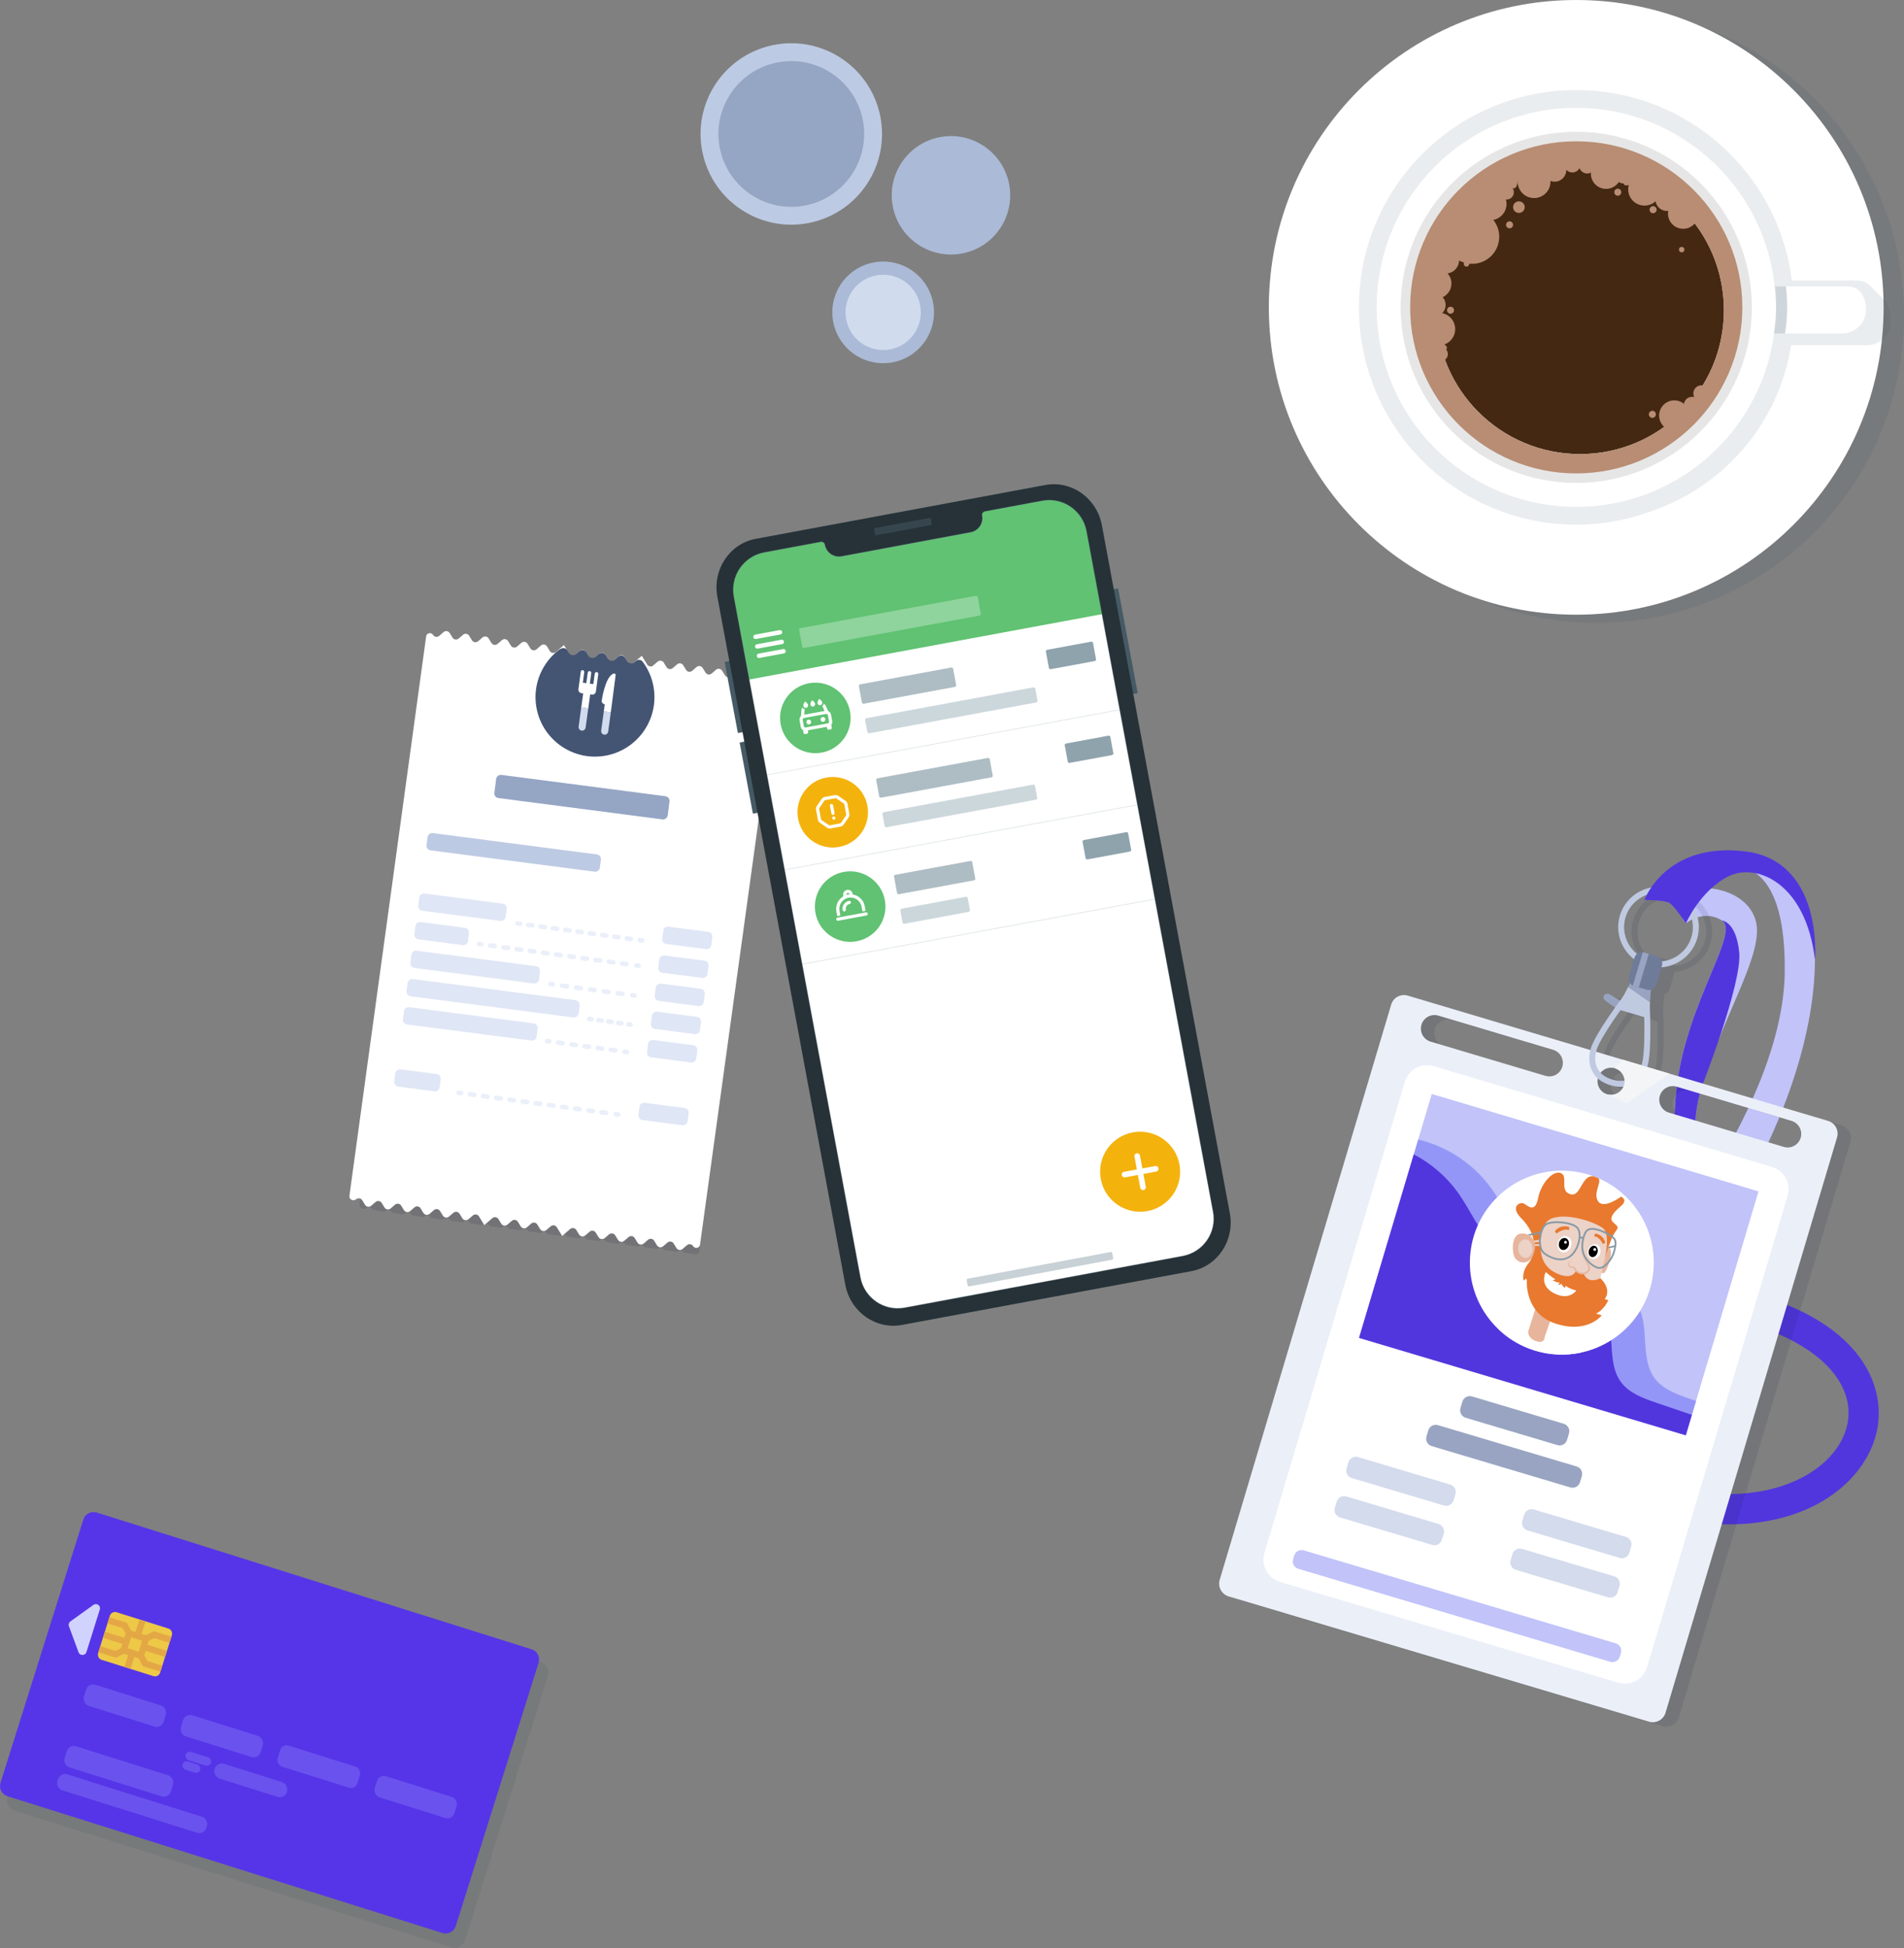 <?xml version="1.0" encoding="UTF-8"?>
<svg xmlns="http://www.w3.org/2000/svg" width="570.37" height="583.6" xmlns:xlink="http://www.w3.org/1999/xlink" viewBox="0 0 570.37 583.6">
  <rect x="0" y="0" width="570.37" height="583.6" fill="#808080" stroke="none"/>
  <defs>
    <style>
      .cls-1, .cls-2, .cls-3, .cls-4, .cls-5, .cls-6, .cls-7, .cls-8, .cls-9, .cls-10, .cls-11, .cls-12, .cls-13, .cls-14, .cls-15 {
        fill: none;
      }

      .cls-2 {
        stroke-dasharray: 0 0 1.32 2.65;
      }

      .cls-2, .cls-3, .cls-4, .cls-5, .cls-6, .cls-7, .cls-8, .cls-9, .cls-12, .cls-13, .cls-14 {
        stroke: #eaeff9;
        stroke-linecap: round;
        stroke-linejoin: round;
        stroke-width: 1.38px;
      }

      .cls-16 {
        fill: #274658;
        opacity: .1;
      }

      .cls-4 {
        stroke-dasharray: 0 0 0 0 1.24 2.48 1.24 2.48;
      }

      .cls-5 {
        stroke-dasharray: 0 0 1.24 2.48;
      }

      .cls-17, .cls-18 {
        opacity: .1;
      }

      .cls-6 {
        stroke-dasharray: 0 0 0 0 1 2 1 2;
      }

      .cls-19 {
        fill: #f3f5f7;
      }

      .cls-20 {
        fill: #f4b20d;
      }

      .cls-21 {
        fill: #030026;
      }

      .cls-22 {
        fill: #ecd2c7;
      }

      .cls-23 {
        fill: #ebeff8;
      }

      .cls-24 {
        fill: #f0f2f2;
      }

      .cls-25 {
        fill: #e7b59c;
      }

      .cls-26 {
        fill: #e8792f;
      }

      .cls-27 {
        fill: #eec847;
      }

      .cls-28 {
        fill: #fff;
      }

      .cls-29 {
        fill: #b88d73;
      }

      .cls-30 {
        fill: #8fa3ad;
      }

      .cls-31 {
        fill: #c1c3f9;
      }

      .cls-32 {
        fill: #98a4c1;
      }

      .cls-33 {
        fill: #abbad6;
      }

      .cls-34 {
        fill: #bfcae1;
      }

      .cls-35 {
        fill: #aebdc4;
      }

      .cls-36 {
        fill: #bdcae3;
      }

      .cls-37 {
        fill: #ccd7dc;
      }

      .cls-38 {
        fill: #d3742f;
      }

      .cls-39 {
        fill: #d1dbee;
      }

      .cls-40 {
        fill: #d1d3ff;
      }

      .cls-41 {
        fill: #dfe6f5;
      }

      .cls-42 {
        fill: #d3dbec;
      }

      .cls-43 {
        fill: #e1a238;
      }

      .cls-44 {
        fill: #ca312f;
      }

      .cls-45 {
        fill: #254659;
      }

      .cls-46 {
        fill: #0c1531;
      }

      .cls-47 {
        fill: #442812;
      }

      .cls-48 {
        fill: #445473;
      }

      .cls-49 {
        fill: #9496f7;
      }

      .cls-50 {
        fill: #6f7c99;
      }

      .cls-51 {
        fill: #95a5c4;
      }

      .cls-52 {
        fill: #455a64;
      }

      .cls-53 {
        fill: #8799a5;
      }

      .cls-54 {
        fill: #566f7c;
      }

      .cls-55 {
        fill: #5635e8;
      }

      .cls-56 {
        fill: #263238;
      }

      .cls-57 {
        fill: #60c272;
      }

      .cls-58 {
        fill: #5136de;
      }

      .cls-7 {
        stroke-dasharray: 0 0 0 0 1.32 2.65 1.32 2.65;
      }

      .cls-8 {
        stroke-dasharray: 0 0 0 0 1.4 2.8 1.4 2.8;
      }

      .cls-9 {
        stroke-dasharray: 0 0 1 2;
      }

      .cls-18 {
        mix-blend-mode: multiply;
      }

      .cls-59 {
        clip-path: url(#clippath-24);
      }

      .cls-60 {
        clip-path: url(#clippath-20);
      }

      .cls-61 {
        clip-path: url(#clippath-21);
      }

      .cls-62 {
        clip-path: url(#clippath-25);
      }

      .cls-63 {
        clip-path: url(#clippath-22);
      }

      .cls-64 {
        clip-path: url(#clippath-23);
      }

      .cls-65 {
        clip-path: url(#clippath-26);
      }

      .cls-66 {
        clip-path: url(#clippath-27);
      }

      .cls-67 {
        clip-path: url(#clippath-30);
      }

      .cls-68 {
        clip-path: url(#clippath-28);
      }

      .cls-69 {
        clip-path: url(#clippath-29);
      }

      .cls-70 {
        clip-path: url(#clippath-18);
      }

      .cls-71 {
        clip-path: url(#clippath-16);
      }

      .cls-72 {
        clip-path: url(#clippath-10);
      }

      .cls-73 {
        clip-path: url(#clippath-15);
      }

      .cls-74 {
        clip-path: url(#clippath-19);
      }

      .cls-75 {
        clip-path: url(#clippath-17);
      }

      .cls-76 {
        clip-path: url(#clippath-11);
      }

      .cls-77 {
        clip-path: url(#clippath-13);
      }

      .cls-78 {
        clip-path: url(#clippath-14);
      }

      .cls-79 {
        clip-path: url(#clippath-12);
      }

      .cls-80 {
        clip-path: url(#clippath-3);
      }

      .cls-81 {
        clip-path: url(#clippath-1);
      }

      .cls-82 {
        clip-path: url(#clippath-4);
      }

      .cls-83 {
        clip-path: url(#clippath-2);
      }

      .cls-84 {
        clip-path: url(#clippath-9);
      }

      .cls-85 {
        clip-path: url(#clippath-8);
      }

      .cls-86 {
        clip-path: url(#clippath-7);
      }

      .cls-87 {
        clip-path: url(#clippath-6);
      }

      .cls-88 {
        clip-path: url(#clippath-5);
      }

      .cls-10 {
        stroke: #8799a5;
      }

      .cls-10, .cls-11 {
        stroke-width: .53px;
      }

      .cls-10, .cls-11, .cls-15 {
        stroke-miterlimit: 10;
      }

      .cls-11 {
        stroke: #0c1531;
      }

      .cls-12 {
        stroke-dasharray: 0 0 1.4 2.8;
      }

      .cls-89 {
        opacity: .22;
      }

      .cls-90 {
        opacity: .3;
      }

      .cls-91 {
        opacity: .5;
      }

      .cls-13 {
        stroke-dasharray: 0 0 1.33 2.65;
      }

      .cls-92 {
        isolation: isolate;
      }

      .cls-14 {
        stroke-dasharray: 0 0 0 0 1.33 2.65 1.33 2.65;
      }

      .cls-15 {
        stroke: #e3a845;
        stroke-width: 1.91px;
      }

      .cls-93 {
        clip-path: url(#clippath);
      }

      .cls-94 {
        fill: #a8abff;
        opacity: .25;
      }
    </style>
    <clipPath id="clippath">
      <rect x="80.89" y="228.65" width="175.68" height="106.14" transform="translate(-133.3 410.61) rotate(-82.19)" style="fill: none;"/>
    </clipPath>
    <clipPath id="clippath-1">
      <rect x="80.89" y="228.65" width="175.68" height="106.14" transform="translate(-133.3 410.61) rotate(-82.19)" style="fill: none;"/>
    </clipPath>
    <clipPath id="clippath-2">
      <rect x="80.89" y="228.65" width="175.68" height="106.14" transform="translate(-133.3 410.61) rotate(-82.19)" style="fill: none;"/>
    </clipPath>
    <clipPath id="clippath-3">
      <rect x="83.91" y="231.32" width="175.67" height="106.14" transform="translate(-133.34 415.92) rotate(-82.19)" style="fill: none;"/>
    </clipPath>
    <clipPath id="clippath-4">
      <rect x="80.89" y="228.65" width="175.68" height="106.14" transform="translate(-133.3 410.61) rotate(-82.19)" style="fill: none;"/>
    </clipPath>
    <clipPath id="clippath-5">
      <rect x="380.1" width="190.27" height="186.61" style="fill: none;"/>
    </clipPath>
    <clipPath id="clippath-6">
      <rect x="380.1" width="190.27" height="186.61" style="fill: none;"/>
    </clipPath>
    <clipPath id="clippath-7">
      <rect x="380.1" width="190.27" height="186.61" style="fill: none;"/>
    </clipPath>
    <clipPath id="clippath-8">
      <rect x="386.21" y="2.44" width="184.16" height="184.16" style="fill: none;"/>
    </clipPath>
    <clipPath id="clippath-9">
      <rect x="407.08" y="26.98" width="159.33" height="130.21" style="fill: none;"/>
    </clipPath>
    <clipPath id="clippath-10">
      <rect x="419.58" y="39.48" width="105.21" height="105.21" style="fill: none;"/>
    </clipPath>
    <clipPath id="clippath-11">
      <rect x="531.44" y="85.8" width="3.93" height="14.11" style="fill: none;"/>
    </clipPath>
    <clipPath id="clippath-12">
      <rect x="209.85" y="12.94" width="92.77" height="95.87" style="fill: none;"/>
    </clipPath>
    <clipPath id="clippath-13">
      <rect x="209.85" y="12.95" width="92.77" height="95.87" style="fill: none;"/>
    </clipPath>
    <clipPath id="clippath-14">
      <rect x="231.53" y="151.32" width="119.99" height="239.67" transform="translate(-44.38 57.43) rotate(-10.46)" style="fill: none;"/>
    </clipPath>
    <clipPath id="clippath-15">
      <rect x="231.53" y="151.32" width="119.99" height="239.67" transform="translate(-44.38 57.43) rotate(-10.46)" style="fill: none;"/>
    </clipPath>
    <clipPath id="clippath-16">
      <rect x="231.53" y="151.32" width="119.99" height="239.67" transform="translate(-44.38 57.43) rotate(-10.46)" style="fill: none;"/>
    </clipPath>
    <clipPath id="clippath-17">
      <rect x="289.34" y="379.03" width="44.37" height="2.43" transform="translate(-63.85 62.87) rotate(-10.46)" style="fill: none;"/>
    </clipPath>
    <clipPath id="clippath-18">
      <rect x="239.4" y="183.29" width="54.4" height="6.04" transform="translate(-29.39 51.49) rotate(-10.46)" style="fill: none;"/>
    </clipPath>
    <clipPath id="clippath-19">
      <rect x="261.85" y="156.65" width="17.29" height="2.21" transform="translate(-24.14 51.73) rotate(-10.46)" style="fill: none;"/>
    </clipPath>
    <clipPath id="clippath-20">
      <rect x="237.65" y="155.67" width="107.92" height="230.45" transform="translate(-44.33 57.44) rotate(-10.46)" style="fill: none;"/>
    </clipPath>
    <clipPath id="clippath-21">
      <rect x="228.89" y="222.28" width="107.43" height=".22" transform="translate(-35.68 55) rotate(-10.46)" style="fill: none;"/>
    </clipPath>
    <clipPath id="clippath-22">
      <rect x="234.15" y="250.76" width="107.43" height=".22" transform="translate(-40.76 56.42) rotate(-10.46)" style="fill: none;"/>
    </clipPath>
    <clipPath id="clippath-23">
      <rect x="239.36" y="279.02" width="107.43" height=".22" transform="translate(-45.8 57.84) rotate(-10.46)" style="fill: none;"/>
    </clipPath>
    <clipPath id="clippath-24">
      <rect x="365.22" y="254.75" width="197.57" height="263.54" style="fill: none;"/>
    </clipPath>
    <clipPath id="clippath-25">
      <rect x="365.22" y="254.75" width="197.57" height="263.54" style="fill: none;"/>
    </clipPath>
    <clipPath id="clippath-26">
      <rect x="365.22" y="254.75" width="197.57" height="263.54" style="fill: none;"/>
    </clipPath>
    <clipPath id="clippath-27">
      <rect x="369.22" y="267.02" width="185.26" height="250.29" style="fill: none;"/>
    </clipPath>
    <clipPath id="clippath-28">
      <path d="M499.25,382.74c-1.73,15.12-15.39,25.97-30.51,24.24-15.12-1.73-25.97-15.39-24.24-30.51,1.73-15.12,15.39-25.97,30.51-24.24,15.12,1.73,25.97,15.39,24.24,30.51" style="fill: none;"/>
    </clipPath>
    <clipPath id="clippath-29">
      <path d="M440.5,375.14c-1.73,15.12,9.12,28.78,24.23,30.51,15.12,1.73,28.78-9.12,30.51-24.24,1.73-15.12-9.12-28.78-24.23-30.51-1.07-.12-2.12-.18-3.17-.18-13.81,0-25.73,10.36-27.34,24.42" style="fill: none;"/>
    </clipPath>
    <clipPath id="clippath-30">
      <rect x="365.22" y="254.75" width="197.57" height="263.54" style="fill: none;"/>
    </clipPath>
  </defs>
  <g style="isolation: isolate;">
    <g id="Calque_1" data-name="Calque 1"/>
    <g id="Calque_2" data-name="Calque 2">
      <g id="Calque_6" data-name="Calque 6">
        <g id="Illustration_87" data-name="Illustration 87">
          <g style="clip-path: url(#clippath);">
            <g style="clip-path: url(#clippath-1);">
              <g style="clip-path: url(#clippath-2);">
                <g style="mix-blend-mode: multiply; opacity: .1;">
                  <g style="clip-path: url(#clippath-3);">
                    <polygon points="136.97 190.97 137.02 191.04 137.08 190.98 136.97 190.97" style="fill: #030026;"/>
                    <polygon points="142.8 191.78 142.85 191.85 142.9 191.8 142.8 191.78" style="fill: #030026;"/>
                    <polygon points="148.63 192.59 148.67 192.66 148.73 192.61 148.63 192.59" style="fill: #030026;"/>
                    <polygon points="154.46 193.4 154.5 193.47 154.56 193.42 154.46 193.4" style="fill: #030026;"/>
                    <polygon points="160.29 194.21 160.33 194.28 160.38 194.23 160.29 194.21" style="fill: #030026;"/>
                    <polygon points="166.11 195.02 166.15 195.09 166.22 195.04 166.11 195.02" style="fill: #030026;"/>
                    <polygon points="171.94 195.83 171.98 195.9 172.04 195.85 171.94 195.83" style="fill: #030026;"/>
                    <polygon points="177.77 196.64 177.81 196.71 177.87 196.66 177.77 196.64" style="fill: #030026;"/>
                    <polygon points="183.6 197.45 183.64 197.52 183.7 197.47 183.6 197.45" style="fill: #030026;"/>
                    <polygon points="189.42 198.27 189.46 198.33 189.52 198.28 189.42 198.27" style="fill: #030026;"/>
                    <polygon points="195.25 199.07 195.29 199.14 195.35 199.09 195.25 199.07" style="fill: #030026;"/>
                    <polygon points="201.08 199.88 201.12 199.95 201.18 199.9 201.08 199.88" style="fill: #030026;"/>
                    <polygon points="206.91 200.69 206.94 200.76 207.01 200.71 206.91 200.69" style="fill: #030026;"/>
                    <polygon points="212.74 201.51 212.78 201.57 212.83 201.52 212.74 201.51" style="fill: #030026;"/>
                    <polygon points="218.56 202.32 218.6 202.38 218.66 202.33 218.56 202.32" style="fill: #030026;"/>
                    <polygon points="224.39 203.13 224.43 203.19 224.49 203.15 224.39 203.13" style="fill: #030026;"/>
                    <polygon points="230.22 203.93 230.26 204 230.31 203.95 230.22 203.93" style="fill: #030026;"/>
                    <path d="M233.74,206.84l-.05,.04c-.57,.49-1.45,.36-1.84-.29l-.84-1.37c-.39-.64-1.27-.78-1.84-.28l-1.31,1.13c-.57,.49-1.44,.36-1.84-.28l-.84-1.37c-.39-.64-1.27-.78-1.84-.28l-1.31,1.13c-.57,.49-1.45,.36-1.84-.29l-.84-1.37c-.39-.64-1.27-.78-1.84-.29l-1.3,1.13c-.57,.49-1.45,.36-1.84-.29l-.84-1.37c-.39-.64-1.27-.78-1.84-.29l-1.31,1.13c-.57,.49-1.45,.36-1.84-.28l-.84-1.37c-.39-.64-1.27-.78-1.84-.28l-1.31,1.13c-.57,.49-1.45,.36-1.84-.28l-.84-1.37c-.39-.64-1.27-.78-1.84-.29l-1.31,1.13c-.57,.49-1.45,.36-1.84-.29l-1.59-2.6-.71,.61-1.69,1.46c-.57,.49-1.45,.36-1.84-.28l-.84-1.37c-.39-.64-1.27-.78-1.84-.28l-1.31,1.13c-.57,.49-1.45,.36-1.84-.28l-.84-1.37c-.39-.64-1.27-.78-1.84-.28l-1.3,1.13c-.57,.49-1.45,.36-1.84-.28l-.84-1.37c-.39-.64-1.27-.78-1.84-.28l-1.31,1.13c-.57,.49-1.44,.36-1.84-.28l-1.36-2.21-.24-.39-2.39,2.07c-.57,.49-1.45,.36-1.84-.28l-.84-1.37c-.39-.64-1.27-.78-1.84-.28l-1.31,1.13c-.57,.49-1.45,.36-1.84-.29l-.84-1.37c-.39-.64-1.27-.78-1.84-.29l-1.31,1.13c-.57,.49-1.44,.36-1.84-.28l-.84-1.37c-.39-.64-1.27-.78-1.84-.28l-1.31,1.13c-.57,.49-1.45,.36-1.84-.28l-.84-1.37c-.39-.64-1.27-.78-1.84-.28l-1.31,1.13c-.57,.49-1.45,.36-1.84-.28l-.84-1.37c-.39-.64-1.27-.78-1.84-.29l-1.31,1.13c-.57,.49-1.44,.36-1.84-.28l-.84-1.37c-.4-.64-1.27-.78-1.84-.28l-1.3,1.13c-.57,.49-1.45,.36-1.84-.28-.56-.9-1.94-.61-2.08,.44l-5.08,36.91h-.01l-17.9,130.63c-.15,1.12,1.16,1.83,2.01,1.09,.57-.49,1.45-.36,1.84,.29l.84,1.37c.39,.64,1.27,.78,1.84,.29l1.31-1.13c.57-.49,1.45-.36,1.84,.28l.84,1.37c.39,.64,1.27,.78,1.84,.28l1.31-1.13c.57-.49,1.45-.36,1.84,.28l.84,1.37c.39,.64,1.27,.78,1.84,.29l1.3-1.13c.57-.49,1.45-.36,1.84,.29l.84,1.37c.39,.64,1.27,.78,1.84,.29l1.31-1.13c.57-.49,1.45-.36,1.84,.28l.84,1.37c.39,.64,1.27,.78,1.84,.28l1.31-1.13c.57-.49,1.44-.36,1.84,.28l.84,1.37c.39,.64,1.27,.78,1.84,.28l1.31-1.13c.57-.49,1.45-.36,1.84,.29l1.59,2.6,.71-.61,1.69-1.46c.57-.49,1.45-.36,1.84,.28l.84,1.37c.39,.64,1.27,.78,1.84,.28l1.31-1.13c.57-.49,1.45-.36,1.84,.29l.84,1.37c.39,.64,1.27,.78,1.84,.29l1.3-1.13c.57-.49,1.45-.36,1.84,.29l.84,1.37c.39,.64,1.27,.78,1.84,.29l1.31-1.13c.57-.49,1.44-.36,1.84,.28l1.36,2.21,.24,.39,2.39-2.07c.57-.49,1.45-.36,1.84,.28l.84,1.37c.39,.64,1.27,.78,1.84,.28l1.31-1.13c.57-.49,1.45-.36,1.84,.28l.84,1.37c.39,.64,1.27,.78,1.84,.29l1.31-1.13c.57-.49,1.45-.36,1.84,.28l.85,1.38c.39,.64,1.27,.78,1.84,.28l1.31-1.13c.57-.49,1.45-.36,1.84,.29l.84,1.37c.39,.64,1.27,.78,1.84,.28l1.31-1.13c.57-.49,1.45-.36,1.84,.29l.84,1.37c.39,.64,1.27,.78,1.84,.29l1.31-1.13c.57-.49,1.45-.36,1.84,.28l.84,1.37c.39,.64,1.27,.78,1.84,.28l1.31-1.13c.57-.49,1.44-.36,1.84,.28,.56,.9,1.94,.61,2.08-.44l18.52-134.33,2.3-16.74h0l1.77-12.85,.45-3.68c.14-1.11-1.17-1.81-2.01-1.07" style="fill: #030026;"/>
                    <polygon points="177.87 196.66 177.81 196.71 177.77 196.64 177.87 196.66" style="fill: #030026;"/>
                    <polygon points="183.7 197.47 183.64 197.52 183.6 197.45 183.7 197.47" style="fill: #030026;"/>
                    <polygon points="189.52 198.28 189.46 198.33 189.42 198.27 189.52 198.28" style="fill: #030026;"/>
                    <path d="M193.5,200.69l-.45,.39c-.65,.56-1.65,.41-2.11-.32l-.63-1.02c-.45-.73-1.45-.89-2.1-.33l-.99,.86c-.65,.56-1.65,.41-2.11-.33l-.62-1.02c-.45-.73-1.45-.89-2.1-.33l-.99,.86c-.65,.56-1.65,.41-2.1-.33l-.62-1.02c-.45-.73-1.45-.89-2.11-.33l-.99,.86c-.65,.56-1.65,.41-2.1-.32l-.5-.81c-.43-.69-1.35-.87-2.01-.41l-.2,.05c-5.21,3.8-8.17,10.29-7.12,17.1,1.5,9.72,10.59,16.39,20.31,14.9,9.72-1.5,16.39-10.59,14.9-20.31-.46-3-1.65-5.7-3.35-7.97-.51-.59-1.39-.7-1.99-.18" style="fill: #030026;"/>
                    <path d="M177,203.89c.04-.29,.31-.49,.6-.45s.49,.31,.45,.6l-.43,3.15,1.05,.14,.43-3.15c.04-.29,.31-.49,.6-.45s.49,.31,.45,.6l-.43,3.15,1.05,.14,.43-3.15c.04-.29,.31-.49,.6-.45,.29,.04,.49,.31,.45,.6l-.71,5.24c-.08,.58-.61,.98-1.19,.91l-.52-.07-.57,4.2-2.1-.29,.57-4.2-.52-.07c-.58-.08-.98-.61-.91-1.19l.71-5.24Z" style="fill: #030026;"/>
                    <path d="M177.14,214.59l2.1,.29-.79,5.77c-.08,.58-.61,.98-1.19,.91s-.98-.61-.91-1.19l.79-5.77Z" style="fill: #030026;"/>
                    <path d="M183.9,215.8l2.1,.29-.79,5.77c-.08,.58-.61,.98-1.19,.91s-.98-.61-.91-1.19l.79-5.77Z" style="fill: #030026;"/>
                    <path d="M183.8,213.54c.14,.09,.3,.15,.46,.18h-.07l-.29,2.09,2.1,.28,.28-2.1h0l1.18-9.08c0-.07,0-.15-.04-.21-.03-.07-.09-.13-.15-.17-.07-.04-.14-.07-.23-.08-.08-.01-.16,0-.24,.03-2.48,.93-3.48,7.89-3.48,7.89-.05,.14-.06,.29-.04,.44,.02,.15,.08,.29,.17,.42,.09,.13,.21,.24,.35,.33" style="fill: #030026;"/>
                    <path d="M201.47,248.15l-49.15-6.39c-.76-.1-1.3-.8-1.21-1.57l.54-4.16c.1-.76,.8-1.3,1.57-1.21l49.15,6.39c.76,.1,1.3,.8,1.21,1.57l-.54,4.16c-.1,.76-.8,1.3-1.57,1.21" style="fill: #030026;"/>
                    <path d="M181.15,263.83l-49.15-6.39c-.76-.1-1.3-.8-1.21-1.57l.31-2.39c.1-.76,.8-1.3,1.57-1.21l49.15,6.39c.76,.1,1.3,.8,1.21,1.57l-.31,2.39c-.1,.76-.8,1.3-1.57,1.21" style="fill: #030026;"/>
                    <path d="M152.94,278.58l-23.4-3.04c-.76-.1-1.3-.8-1.21-1.57l.31-2.39c.1-.76,.8-1.3,1.57-1.21l23.4,3.04c.76,.1,1.3,.8,1.21,1.57l-.31,2.39c-.1,.76-.8,1.3-1.57,1.21" style="fill: #030026;"/>
                    <path d="M162.92,297.31l-35.74-4.64c-.76-.1-1.3-.8-1.21-1.57l.31-2.39c.1-.77,.8-1.31,1.57-1.21l35.74,4.64c.76,.1,1.3,.8,1.21,1.57l-.31,2.39c-.1,.76-.8,1.3-1.57,1.21" style="fill: #030026;"/>
                    <path d="M162.19,314.43l-37.28-4.84c-.76-.1-1.3-.8-1.21-1.57l.31-2.39c.1-.76,.8-1.3,1.57-1.21l37.28,4.85c.76,.1,1.3,.8,1.21,1.57l-.31,2.39c-.1,.76-.8,1.3-1.57,1.21" style="fill: #030026;"/>
                    <path d="M133.15,329.61l-10.8-1.4c-.76-.1-1.3-.8-1.21-1.57l.31-2.39c.1-.77,.8-1.3,1.57-1.21l10.8,1.4c.76,.1,1.3,.8,1.21,1.57l-.31,2.39c-.1,.76-.8,1.3-1.57,1.21" style="fill: #030026;"/>
                    <path d="M174.79,307.49l-48.77-6.34c-.76-.1-1.3-.8-1.21-1.57l.31-2.39c.1-.76,.8-1.3,1.57-1.21l48.77,6.34c.76,.1,1.3,.8,1.21,1.57l-.31,2.39c-.1,.76-.8,1.3-1.57,1.21" style="fill: #030026;"/>
                    <path d="M141.64,285.81l-13.28-1.73c-.76-.1-1.3-.8-1.21-1.57l.31-2.39c.1-.76,.8-1.3,1.57-1.21l13.28,1.73c.76,.1,1.3,.8,1.21,1.57l-.31,2.39c-.1,.76-.8,1.3-1.57,1.21" style="fill: #030026;"/>
                    <path d="M214.54,287.03l-11.93-1.55c-.77-.1-1.3-.8-1.21-1.57l.31-2.39c.1-.76,.8-1.3,1.56-1.21l11.93,1.55c.76,.1,1.3,.8,1.21,1.57l-.31,2.39c-.1,.76-.8,1.3-1.57,1.21" style="fill: #030026;"/>
                    <path d="M212.27,304.07l-11.9-1.55c-.76-.1-1.3-.8-1.21-1.57l.31-2.39c.1-.76,.8-1.3,1.57-1.21l11.9,1.55c.76,.1,1.3,.8,1.21,1.57l-.31,2.39c-.1,.76-.8,1.3-1.57,1.21" style="fill: #030026;"/>
                    <path d="M210.02,320.98l-11.97-1.56c-.76-.1-1.3-.8-1.21-1.57l.31-2.39c.1-.77,.8-1.3,1.57-1.21l11.97,1.56c.76,.1,1.3,.8,1.21,1.57l-.31,2.39c-.1,.76-.8,1.3-1.57,1.21" style="fill: #030026;"/>
                    <path d="M207.44,339.79l-11.97-1.56c-.76-.1-1.3-.8-1.21-1.57l.31-2.39c.1-.77,.8-1.3,1.57-1.21l11.97,1.56c.76,.1,1.3,.8,1.21,1.57l-.31,2.39c-.1,.76-.8,1.3-1.57,1.21" style="fill: #030026;"/>
                    <path d="M211.15,312.48l-11.93-1.55c-.76-.1-1.3-.8-1.21-1.57l.31-2.39c.1-.76,.8-1.3,1.57-1.21l11.93,1.55c.76,.1,1.3,.8,1.21,1.57l-.31,2.39c-.1,.76-.8,1.3-1.57,1.21" style="fill: #030026;"/>
                    <path d="M213.39,295.65l-11.97-1.55c-.76-.1-1.3-.8-1.21-1.57l.31-2.39c.1-.77,.8-1.3,1.57-1.21l11.97,1.55c.76,.1,1.3,.8,1.21,1.57l-.31,2.39c-.1,.76-.8,1.3-1.57,1.21" style="fill: #030026;"/>
                  </g>
                </g>
              </g>
              <polygon points="133.95 188.29 133.99 188.37 134.05 188.31 133.95 188.29" style="fill: #f0f2f2;"/>
              <polygon points="139.82 189.17 139.88 189.12 139.78 189.11 139.82 189.17" style="fill: #f0f2f2;"/>
              <polygon points="145.65 189.98 145.71 189.93 145.61 189.92 145.65 189.98" style="fill: #f0f2f2;"/>
              <polygon points="151.48 190.79 151.54 190.75 151.44 190.73 151.48 190.79" style="fill: #f0f2f2;"/>
              <polygon points="157.31 191.61 157.36 191.56 157.27 191.54 157.31 191.61" style="fill: #f0f2f2;"/>
              <polygon points="163.13 192.42 163.19 192.36 163.09 192.35 163.13 192.42" style="fill: #f0f2f2;"/>
              <polygon points="168.96 193.23 169.02 193.17 168.91 193.16 168.96 193.23" style="fill: #f0f2f2;"/>
              <polygon points="174.79 194.03 174.84 193.99 174.75 193.97 174.79 194.03" style="fill: #f0f2f2;"/>
              <polygon points="180.62 194.85 180.68 194.8 180.58 194.78 180.62 194.85" style="fill: #f0f2f2;"/>
              <polygon points="186.44 195.66 186.5 195.61 186.4 195.59 186.44 195.66" style="fill: #f0f2f2;"/>
              <polygon points="192.27 196.46 192.33 196.41 192.23 196.4 192.27 196.46" style="fill: #f0f2f2;"/>
              <polygon points="198.1 197.28 198.16 197.23 198.05 197.21 198.1 197.28" style="fill: #f0f2f2;"/>
              <polygon points="203.92 198.09 203.98 198.04 203.88 198.02 203.92 198.09" style="fill: #f0f2f2;"/>
              <polygon points="209.75 198.9 209.81 198.85 209.72 198.83 209.75 198.9" style="fill: #f0f2f2;"/>
              <polygon points="215.58 199.71 215.64 199.66 215.54 199.64 215.58 199.71" style="fill: #f0f2f2;"/>
              <polygon points="221.4 200.52 221.47 200.47 221.37 200.45 221.4 200.52" style="fill: #f0f2f2;"/>
              <polygon points="227.24 201.33 227.29 201.28 227.19 201.26 227.24 201.33" style="fill: #f0f2f2;"/>
              <g style="clip-path: url(#clippath-4);">
                <path d="M230.72,204.17l-.05,.04c-.57,.49-1.45,.36-1.84-.29l-.84-1.37c-.39-.64-1.27-.78-1.84-.28l-1.31,1.13c-.57,.49-1.44,.36-1.84-.28l-.84-1.37c-.39-.64-1.27-.78-1.84-.28l-1.31,1.13c-.57,.49-1.45,.36-1.84-.29l-.84-1.37c-.39-.64-1.27-.78-1.84-.29l-1.3,1.13c-.57,.49-1.45,.36-1.84-.29l-.84-1.37c-.39-.64-1.27-.78-1.84-.29l-1.31,1.13c-.57,.49-1.45,.36-1.84-.28l-.84-1.37c-.39-.64-1.27-.78-1.84-.28l-1.31,1.13c-.57,.49-1.45,.36-1.84-.28l-.84-1.37c-.39-.64-1.27-.78-1.84-.29l-1.31,1.13c-.57,.49-1.45,.36-1.84-.29l-1.59-2.6-.71,.61-1.69,1.46c-.57,.49-1.45,.36-1.84-.28l-.84-1.37c-.39-.64-1.27-.78-1.84-.28l-1.31,1.13c-.57,.49-1.45,.36-1.84-.28l-.84-1.37c-.39-.64-1.27-.78-1.84-.28l-1.3,1.13c-.57,.49-1.45,.36-1.84-.28l-.84-1.37c-.39-.64-1.27-.78-1.84-.28l-1.31,1.13c-.57,.49-1.44,.36-1.84-.28l-1.36-2.21-.24-.39-2.39,2.07c-.57,.49-1.45,.36-1.84-.28l-.84-1.37c-.39-.64-1.27-.78-1.84-.28l-1.31,1.13c-.57,.49-1.45,.36-1.84-.29l-.84-1.37c-.39-.64-1.27-.78-1.84-.29l-1.31,1.13c-.57,.49-1.44,.36-1.84-.28l-.84-1.37c-.39-.64-1.27-.78-1.84-.28l-1.31,1.13c-.57,.49-1.45,.36-1.84-.28l-.84-1.37c-.39-.64-1.27-.78-1.84-.28l-1.31,1.13c-.57,.49-1.45,.36-1.84-.28l-.84-1.37c-.39-.64-1.27-.78-1.84-.29l-1.31,1.13c-.57,.49-1.44,.36-1.84-.28l-.84-1.37c-.4-.64-1.27-.78-1.84-.28l-1.3,1.13c-.57,.49-1.45,.36-1.84-.28-.56-.9-1.94-.61-2.08,.44l-5.08,36.91h-.01l-17.9,130.63c-.15,1.12,1.16,1.83,2.01,1.09,.57-.49,1.45-.36,1.84,.29l.84,1.37c.39,.64,1.27,.78,1.84,.29l1.31-1.13c.57-.49,1.45-.36,1.84,.28l.84,1.37c.39,.64,1.27,.78,1.84,.28l1.31-1.13c.57-.49,1.45-.36,1.84,.28l.84,1.37c.39,.64,1.27,.78,1.84,.29l1.3-1.13c.57-.49,1.45-.36,1.84,.29l.84,1.37c.39,.64,1.27,.78,1.84,.29l1.31-1.13c.57-.49,1.45-.36,1.84,.28l.84,1.37c.39,.64,1.27,.78,1.84,.28l1.31-1.13c.57-.49,1.44-.36,1.84,.28l.84,1.37c.39,.64,1.27,.78,1.84,.28l1.31-1.13c.57-.49,1.45-.36,1.84,.29l1.59,2.6,.71-.61,1.69-1.46c.57-.49,1.45-.36,1.84,.28l.84,1.37c.39,.64,1.27,.78,1.84,.28l1.31-1.13c.57-.49,1.45-.36,1.84,.29l.84,1.37c.39,.64,1.27,.78,1.84,.29l1.3-1.13c.57-.49,1.45-.36,1.84,.29l.84,1.37c.39,.64,1.27,.78,1.84,.29l1.31-1.13c.57-.49,1.44-.36,1.84,.28l1.36,2.21,.24,.39,2.39-2.07c.57-.49,1.45-.36,1.84,.28l.84,1.37c.39,.64,1.27,.78,1.84,.28l1.31-1.13c.57-.49,1.45-.36,1.84,.28l.84,1.37c.39,.64,1.27,.78,1.84,.29l1.31-1.13c.57-.49,1.45-.36,1.84,.28l.85,1.38c.39,.64,1.27,.78,1.84,.28l1.31-1.13c.57-.49,1.45-.36,1.84,.29l.84,1.37c.39,.64,1.27,.78,1.84,.28l1.31-1.13c.57-.49,1.45-.36,1.84,.29l.84,1.37c.39,.64,1.27,.78,1.84,.29l1.31-1.13c.57-.49,1.45-.36,1.84,.28l.84,1.37c.39,.64,1.27,.78,1.84,.28l1.31-1.13c.57-.49,1.44-.36,1.84,.28,.56,.9,1.94,.61,2.08-.44l18.52-134.33,2.3-16.74h0l1.77-12.85,.45-3.68c.14-1.11-1.17-1.81-2.01-1.07" style="fill: #fff;"/>
                <polygon points="203.42 375.14 203.38 375.07 203.32 375.12 203.42 375.14" style="fill: #f0f2f2;"/>
                <polygon points="197.59 374.33 197.55 374.26 197.49 374.31 197.59 374.33" style="fill: #f0f2f2;"/>
                <polygon points="191.76 373.51 191.72 373.45 191.66 373.5 191.76 373.51" style="fill: #f0f2f2;"/>
                <polygon points="185.93 372.7 185.89 372.64 185.83 372.69 185.93 372.7" style="fill: #f0f2f2;"/>
                <polygon points="180.1 371.89 180.06 371.82 180.01 371.87 180.1 371.89" style="fill: #f0f2f2;"/>
                <polygon points="174.28 371.09 174.24 371.01 174.18 371.07 174.28 371.09" style="fill: #f0f2f2;"/>
                <polygon points="168.46 370.28 168.41 370.2 168.35 370.26 168.46 370.28" style="fill: #f0f2f2;"/>
                <polygon points="162.62 369.46 162.58 369.4 162.52 369.45 162.62 369.46" style="fill: #f0f2f2;"/>
                <polygon points="156.79 368.65 156.76 368.59 156.69 368.64 156.79 368.65" style="fill: #f0f2f2;"/>
                <polygon points="150.97 367.84 150.93 367.77 150.87 367.82 150.97 367.84" style="fill: #f0f2f2;"/>
                <polygon points="145.14 367.03 145.1 366.97 145.04 367.02 145.14 367.03" style="fill: #f0f2f2;"/>
                <polygon points="139.32 366.22 139.27 366.15 139.21 366.21 139.32 366.22" style="fill: #f0f2f2;"/>
                <polygon points="133.48 365.41 133.45 365.35 133.39 365.4 133.48 365.41" style="fill: #f0f2f2;"/>
                <polygon points="127.65 364.6 127.62 364.53 127.56 364.58 127.65 364.6" style="fill: #f0f2f2;"/>
                <polygon points="121.83 363.79 121.79 363.72 121.73 363.77 121.83 363.79" style="fill: #f0f2f2;"/>
                <polygon points="116 362.98 115.97 362.91 115.9 362.96 116 362.98" style="fill: #f0f2f2;"/>
                <polygon points="110.18 362.17 110.13 362.11 110.08 362.16 110.18 362.17" style="fill: #f0f2f2;"/>
                <polygon points="174.84 193.99 174.79 194.04 174.75 193.97 174.84 193.99" style="fill: #566f7c;"/>
                <polygon points="180.68 194.8 180.61 194.85 180.58 194.78 180.68 194.8" style="fill: #566f7c;"/>
                <polygon points="186.5 195.61 186.44 195.66 186.4 195.59 186.5 195.61" style="fill: #566f7c;"/>
                <path d="M190.48,198.02l-.45,.39c-.65,.56-1.65,.41-2.11-.32l-.63-1.02c-.45-.73-1.45-.89-2.1-.33l-.99,.86c-.65,.56-1.65,.41-2.11-.33l-.62-1.02c-.45-.73-1.45-.89-2.1-.33l-.99,.86c-.65,.56-1.65,.41-2.1-.33l-.62-1.02c-.45-.73-1.45-.89-2.11-.33l-.99,.86c-.65,.56-1.65,.41-2.1-.32l-.5-.81c-.43-.69-1.35-.87-2.01-.41l-.2,.05c-5.21,3.8-8.17,10.29-7.12,17.1,1.5,9.72,10.59,16.39,20.31,14.9,9.72-1.5,16.39-10.59,14.9-20.31-.46-3-1.65-5.7-3.35-7.97-.51-.59-1.39-.7-1.99-.18" style="fill: #445473;"/>
                <path d="M173.97,201.22c.04-.29,.31-.49,.6-.45s.49,.31,.45,.6l-.43,3.15,1.05,.14,.43-3.15c.04-.29,.31-.49,.6-.45s.49,.31,.45,.6l-.43,3.15,1.05,.14,.43-3.15c.04-.29,.31-.49,.6-.45,.29,.04,.49,.31,.45,.6l-.71,5.24c-.08,.58-.61,.98-1.19,.91l-.52-.07-.57,4.2-2.1-.29,.57-4.2-.52-.07c-.58-.08-.98-.61-.91-1.19l.71-5.24Z" style="fill: #fff;"/>
                <path d="M174.12,211.92l2.1,.29-.79,5.77c-.08,.58-.61,.98-1.19,.91s-.98-.61-.91-1.19l.79-5.77Z" style="fill: #d1dbee;"/>
                <path d="M180.88,213.13l2.1,.29-.79,5.77c-.08,.58-.61,.98-1.19,.91s-.98-.61-.91-1.19l.79-5.77Z" style="fill: #d1dbee;"/>
                <path d="M180.77,210.86c.14,.09,.3,.15,.46,.18h-.07l-.29,2.09,2.1,.28,.28-2.1h0l1.18-9.08c0-.07,0-.15-.04-.21-.03-.07-.09-.13-.15-.17-.07-.04-.14-.07-.23-.08-.08-.01-.16,0-.24,.03-2.48,.93-3.48,7.89-3.48,7.89-.05,.14-.06,.29-.04,.44,.02,.15,.08,.29,.17,.42,.09,.13,.21,.24,.35,.33" style="fill: #fff;"/>
                <path d="M198.45,245.48l-49.15-6.39c-.76-.1-1.3-.8-1.21-1.57l.54-4.16c.1-.76,.8-1.3,1.57-1.21l49.15,6.39c.76,.1,1.3,.8,1.21,1.57l-.54,4.16c-.1,.76-.8,1.3-1.57,1.21" style="fill: #95a5c4;"/>
                <path d="M178.13,261.15l-49.15-6.39c-.76-.1-1.3-.8-1.21-1.57l.31-2.39c.1-.76,.8-1.3,1.57-1.21l49.15,6.39c.76,.1,1.3,.8,1.21,1.57l-.31,2.39c-.1,.76-.8,1.3-1.57,1.21" style="fill: #bdcae3;"/>
                <path d="M149.91,275.9l-23.4-3.04c-.76-.1-1.3-.8-1.21-1.57l.31-2.39c.1-.76,.8-1.3,1.57-1.21l23.4,3.04c.76,.1,1.3,.8,1.21,1.57l-.31,2.39c-.1,.76-.8,1.3-1.57,1.21" style="fill: #dfe6f5;"/>
                <path d="M159.9,294.63l-35.74-4.64c-.76-.1-1.3-.8-1.21-1.57l.31-2.39c.1-.77,.8-1.31,1.57-1.21l35.74,4.64c.76,.1,1.3,.8,1.21,1.57l-.31,2.39c-.1,.76-.8,1.3-1.57,1.21" style="fill: #dfe6f5;"/>
                <path d="M159.17,311.75l-37.28-4.84c-.76-.1-1.3-.8-1.21-1.57l.31-2.39c.1-.76,.8-1.3,1.57-1.21l37.28,4.85c.76,.1,1.3,.8,1.21,1.57l-.31,2.39c-.1,.76-.8,1.3-1.57,1.21" style="fill: #dfe6f5;"/>
                <path d="M130.13,326.94l-10.8-1.4c-.76-.1-1.3-.8-1.21-1.57l.31-2.39c.1-.77,.8-1.3,1.57-1.21l10.8,1.4c.76,.1,1.3,.8,1.21,1.57l-.31,2.39c-.1,.76-.8,1.3-1.57,1.21" style="fill: #dfe6f5;"/>
                <path d="M171.77,304.82l-48.77-6.34c-.76-.1-1.3-.8-1.21-1.57l.31-2.39c.1-.76,.8-1.3,1.57-1.21l48.77,6.34c.76,.1,1.3,.8,1.21,1.57l-.31,2.39c-.1,.76-.8,1.3-1.57,1.21" style="fill: #dfe6f5;"/>
                <path d="M138.62,283.14l-13.28-1.73c-.76-.1-1.3-.8-1.21-1.57l.31-2.39c.1-.76,.8-1.3,1.57-1.21l13.28,1.73c.76,.1,1.3,.8,1.21,1.57l-.31,2.39c-.1,.76-.8,1.3-1.57,1.21" style="fill: #dfe6f5;"/>
                <path d="M211.52,284.35l-11.93-1.55c-.77-.1-1.3-.8-1.21-1.57l.31-2.39c.1-.76,.8-1.3,1.56-1.21l11.93,1.55c.76,.1,1.3,.8,1.21,1.57l-.31,2.39c-.1,.76-.8,1.3-1.57,1.21" style="fill: #dfe6f5;"/>
                <path d="M209.25,301.4l-11.9-1.55c-.76-.1-1.3-.8-1.21-1.57l.31-2.39c.1-.76,.8-1.3,1.57-1.21l11.9,1.55c.76,.1,1.3,.8,1.21,1.57l-.31,2.39c-.1,.76-.8,1.3-1.57,1.21" style="fill: #dfe6f5;"/>
                <path d="M207,318.31l-11.97-1.56c-.76-.1-1.3-.8-1.21-1.57l.31-2.39c.1-.77,.8-1.3,1.57-1.21l11.97,1.56c.76,.1,1.3,.8,1.21,1.57l-.31,2.39c-.1,.76-.8,1.3-1.57,1.21" style="fill: #dfe6f5;"/>
                <path d="M204.42,337.12l-11.97-1.56c-.76-.1-1.3-.8-1.21-1.57l.31-2.39c.1-.77,.8-1.3,1.57-1.21l11.97,1.56c.76,.1,1.3,.8,1.21,1.57l-.31,2.39c-.1,.76-.8,1.3-1.57,1.21" style="fill: #dfe6f5;"/>
                <path d="M208.13,309.81l-11.93-1.55c-.76-.1-1.3-.8-1.21-1.57l.31-2.39c.1-.76,.8-1.3,1.57-1.21l11.93,1.55c.76,.1,1.3,.8,1.21,1.57l-.31,2.39c-.1,.76-.8,1.3-1.57,1.21" style="fill: #dfe6f5;"/>
                <path d="M210.37,292.98l-11.97-1.55c-.76-.1-1.3-.8-1.21-1.57l.31-2.39c.1-.77,.8-1.3,1.57-1.21l11.97,1.55c.76,.1,1.3,.8,1.21,1.57l-.31,2.39c-.1,.76-.8,1.3-1.57,1.21" style="fill: #dfe6f5;"/>
                <line x1="155.07" y1="276.64" x2="155.76" y2="276.74" style="fill: none; stroke: #eaeff9; stroke-linecap: round; stroke-linejoin: round; stroke-width: 1.38px;"/>
                <line x1="158.24" y1="277.08" x2="160.71" y2="277.41" style="fill: none; stroke: #eaeff9; stroke-dasharray: 0 0 1.24 2.48; stroke-linecap: round; stroke-linejoin: round; stroke-width: 1.38px;"/>
                <line x1="161.95" y1="277.58" x2="190.43" y2="281.49" style="fill: none; stroke: #eaeff9; stroke-dasharray: 0 0 0 0 1.24 2.48 1.24 2.48; stroke-linecap: round; stroke-linejoin: round; stroke-width: 1.38px;"/>
                <line x1="191.67" y1="281.66" x2="192.37" y2="281.76" style="fill: none; stroke: #eaeff9; stroke-linecap: round; stroke-linejoin: round; stroke-width: 1.38px;"/>
                <line x1="164.89" y1="294.81" x2="165.59" y2="294.9" style="fill: none; stroke: #eaeff9; stroke-linecap: round; stroke-linejoin: round; stroke-width: 1.38px;"/>
                <line x1="168.39" y1="295.29" x2="171.19" y2="295.67" style="fill: none; stroke: #eaeff9; stroke-dasharray: 0 0 1.4 2.8; stroke-linecap: round; stroke-linejoin: round; stroke-width: 1.38px;"/>
                <line x1="172.59" y1="295.86" x2="188.01" y2="297.98" style="fill: none; stroke: #eaeff9; stroke-dasharray: 0 0 0 0 1.4 2.8 1.4 2.8; stroke-linecap: round; stroke-linejoin: round; stroke-width: 1.38px;"/>
                <line x1="189.41" y1="298.17" x2="190.1" y2="298.27" style="fill: none; stroke: #eaeff9; stroke-linecap: round; stroke-linejoin: round; stroke-width: 1.38px;"/>
                <line x1="163.88" y1="311.9" x2="164.57" y2="311.99" style="fill: none; stroke: #eaeff9; stroke-linecap: round; stroke-linejoin: round; stroke-width: 1.38px;"/>
                <line x1="167.22" y1="312.36" x2="169.87" y2="312.72" style="fill: none; stroke: #eaeff9; stroke-dasharray: 0 0 1.32 2.65; stroke-linecap: round; stroke-linejoin: round; stroke-width: 1.38px;"/>
                <line x1="171.19" y1="312.9" x2="185.76" y2="314.9" style="fill: none; stroke: #eaeff9; stroke-dasharray: 0 0 0 0 1.32 2.65 1.32 2.65; stroke-linecap: round; stroke-linejoin: round; stroke-width: 1.38px;"/>
                <line x1="187.09" y1="315.08" x2="187.78" y2="315.18" style="fill: none; stroke: #eaeff9; stroke-linecap: round; stroke-linejoin: round; stroke-width: 1.38px;"/>
                <line x1="176.52" y1="305.25" x2="177.22" y2="305.35" style="fill: none; stroke: #eaeff9; stroke-linecap: round; stroke-linejoin: round; stroke-width: 1.38px;"/>
                <line x1="179.22" y1="305.62" x2="181.22" y2="305.9" style="fill: none; stroke: #eaeff9; stroke-dasharray: 0 0 1 2; stroke-linecap: round; stroke-linejoin: round; stroke-width: 1.38px;"/>
                <line x1="182.22" y1="306.03" x2="187.22" y2="306.72" style="fill: none; stroke: #eaeff9; stroke-dasharray: 0 0 0 0 1 2 1 2; stroke-linecap: round; stroke-linejoin: round; stroke-width: 1.38px;"/>
                <line x1="188.22" y1="306.86" x2="188.91" y2="306.95" style="fill: none; stroke: #eaeff9; stroke-linecap: round; stroke-linejoin: round; stroke-width: 1.38px;"/>
                <line x1="143.51" y1="282.8" x2="144.2" y2="282.89" style="fill: none; stroke: #eaeff9; stroke-linecap: round; stroke-linejoin: round; stroke-width: 1.38px;"/>
                <line x1="146.86" y1="283.25" x2="149.51" y2="283.62" style="fill: none; stroke: #eaeff9; stroke-dasharray: 0 0 1.33 2.65; stroke-linecap: round; stroke-linejoin: round; stroke-width: 1.38px;"/>
                <line x1="150.84" y1="283.8" x2="189.31" y2="289.07" style="fill: none; stroke: #eaeff9; stroke-dasharray: 0 0 0 0 1.33 2.65 1.33 2.65; stroke-linecap: round; stroke-linejoin: round; stroke-width: 1.38px;"/>
                <line x1="190.63" y1="289.26" x2="191.32" y2="289.35" style="fill: none; stroke: #eaeff9; stroke-linecap: round; stroke-linejoin: round; stroke-width: 1.38px;"/>
                <line x1="137.4" y1="327.36" x2="138.09" y2="327.46" style="fill: none; stroke: #eaeff9; stroke-linecap: round; stroke-linejoin: round; stroke-width: 1.38px;"/>
                <line x1="140.75" y1="327.82" x2="143.4" y2="328.19" style="fill: none; stroke: #eaeff9; stroke-dasharray: 0 0 1.33 2.65; stroke-linecap: round; stroke-linejoin: round; stroke-width: 1.38px;"/>
                <line x1="144.73" y1="328.37" x2="183.19" y2="333.64" style="fill: none; stroke: #eaeff9; stroke-dasharray: 0 0 0 0 1.33 2.65 1.33 2.65; stroke-linecap: round; stroke-linejoin: round; stroke-width: 1.38px;"/>
                <line x1="184.52" y1="333.82" x2="185.21" y2="333.92" style="fill: none; stroke: #eaeff9; stroke-linecap: round; stroke-linejoin: round; stroke-width: 1.38px;"/>
              </g>
            </g>
          </g>
        </g>
        <g id="Coffee_cup" data-name="Coffee cup">
          <g style="clip-path: url(#clippath-5);">
            <g style="clip-path: url(#clippath-6);">
              <g style="clip-path: url(#clippath-7);">
                <g style="opacity: .1;">
                  <g style="clip-path: url(#clippath-8);">
                    <path d="M570.37,94.52c0,50.85-41.23,92.08-92.08,92.08s-92.08-41.23-92.08-92.08S427.44,2.44,478.29,2.44s92.08,41.23,92.08,92.08" style="fill: #254659;"/>
                  </g>
                </g>
                <path d="M564.26,92.08c0,50.85-41.23,92.08-92.08,92.08s-92.08-41.23-92.08-92.08S421.33,0,472.18,0s92.08,41.23,92.08,92.08" style="fill: #fff;"/>
                <g style="opacity: .1;">
                  <g style="clip-path: url(#clippath-9);">
                    <path d="M564.25,89.65s-4-4-4.02-4.02c-1-.99-2.36-1.59-4.11-1.59h-19.35c-3.97-32.16-31.36-57.06-64.59-57.06-35.96,0-65.1,29.15-65.1,65.1s29.15,65.1,65.1,65.1c8.3,0,16.23-1.57,23.53-4.4,21.29-7.63,37.27-26.43,40.84-49.35h22.64c3.64,0,6.82-2.69,7.15-6.31,.28-3.05-.38-5.84-2.09-7.47" style="fill: #254659;"/>
                  </g>
                </g>
                <path d="M531.94,92.08c0,33-26.76,59.76-59.76,59.76s-59.76-26.76-59.76-59.76,26.76-59.76,59.76-59.76,59.76,26.76,59.76,59.76" style="fill: #fff;"/>
                <g style="opacity: .1;">
                  <g style="clip-path: url(#clippath-10);">
                    <path d="M524.79,92.08c0,29.05-23.55,52.6-52.6,52.6s-52.6-23.55-52.6-52.6,23.55-52.6,52.6-52.6,52.6,23.55,52.6,52.6"/>
                  </g>
                </g>
                <path d="M516.42,92.94c0,23.8-19.29,43.09-43.09,43.09s-43.09-19.29-43.09-43.09,19.29-43.09,43.09-43.09,43.09,19.29,43.09,43.09" style="fill: #442812;"/>
                <path d="M472.18,42.33c-27.48,0-49.75,22.28-49.75,49.75s22.28,49.75,49.75,49.75,49.76-22.28,49.76-49.75-22.28-49.75-49.76-49.75m17.19,10.69s-.03-.06-.04-.09c.03,.01,.06,.02,.09,.04-.02,.02-.03,.03-.05,.05m-56.5,54.79c.34-.26,.61-.63,.75-1.08,.23-.73,.06-1.49-.39-2.04,.5-.46,.09-1.07-.5-1.5,1.36-.51,2.49-1.61,2.96-3.11,.82-2.59-.62-5.35-3.21-6.16-.15-.05-.31-.06-.47-.1,.39-.39,.71-.86,.89-1.43,.38-1.21,.06-2.46-.72-3.34,1.55-.74,2.62-2.3,2.62-4.13,0-1.16-.44-2.2-1.15-3,1.92-.29,3.39-1.9,3.44-3.88,.47,.26,.96,.47,1.48,.63-.06,.11-.09,.23-.09,.37,0,.46,.37,.83,.83,.83s.83-.37,.83-.83c0-.02,0-.03-.01-.05,.29,.03,.58,.05,.87,.05,4.48,0,8.11-3.63,8.11-8.11,0-1.91-.66-3.65-1.76-5.04,2.25-.45,3.96-2.43,3.96-4.82,0-.46-.08-.89-.2-1.31,.07,0,.13,.02,.2,.02,1.21,0,2.19-.98,2.19-2.19,0-.5-.17-.95-.45-1.31,.93,.68,1.58-.94,1.58-1.85,0-.1-.01-.2-.03-.3,.03-.01,.05-.02,.07-.04,0,.11-.03,.22-.03,.34,0,2.71,2.2,4.91,4.92,4.91s4.91-2.2,4.91-4.91c0-.08-.02-.16-.02-.24,.39,.15,.81,.24,1.26,.24,1.93,0,3.49-1.56,3.49-3.49,0-.02,0-.05,0-.07,.45,.49,1.09,.8,1.81,.8,.94,0,1.74-.53,2.16-1.29,.35,.93,1.25,1.6,2.3,1.6,.41,0,.78-.11,1.12-.28,0,.11-.03,.21-.03,.32,0,2.52,2.05,4.57,4.57,4.57,1.6,0,3-.83,3.82-2.07,.42,.32,.93,.47,1.45,.44,.09,.67,.82,.69,1.51,.47-.37,1.41-.14,2.96,.81,4.22,1.64,2.16,4.72,2.59,6.88,.95,.13-.1,.23-.21,.35-.32,.09,.55,.29,1.08,.65,1.55,.76,1.01,1.97,1.47,3.14,1.35-.3,1.69,.35,3.47,1.84,4.53,1.94,1.38,4.59,1.01,6.11-.76,5.48,7.23,8.73,16.23,8.73,26,0,8.25-2.32,15.96-6.34,22.51-.89-.13-1.81,.22-2.36,1-.54,.76-.58,1.72-.2,2.51-.97-.25-2.03,.09-2.64,.95-.23,.33-.37,.7-.42,1.08-.08-.07-.15-.15-.24-.21-2.06-1.46-4.91-.98-6.37,1.08-1.36,1.91-1.02,4.5,.69,6.03-7.09,5.12-15.79,8.15-25.2,8.15-18.57,0-34.4-11.75-40.46-28.22" style="fill: #b88d73;"/>
                <path d="M455.01,60.32c-.96,0-1.74,.78-1.74,1.74s.78,1.74,1.74,1.74,1.74-.78,1.74-1.74-.78-1.74-1.74-1.74" style="fill: #b88d73;"/>
                <path d="M452.21,66.31c-.58,0-1.05,.47-1.05,1.05s.47,1.05,1.05,1.05,1.05-.47,1.05-1.05-.47-1.05-1.05-1.05" style="fill: #b88d73;"/>
                <path d="M434.53,91.89c-.58,0-1.05,.47-1.05,1.05s.47,1.05,1.05,1.05,1.05-.47,1.05-1.05-.47-1.05-1.05-1.05" style="fill: #b88d73;"/>
                <path d="M484.63,56.53c-.58,0-1.05,.47-1.05,1.05s.47,1.05,1.05,1.05,1.05-.47,1.05-1.05-.47-1.05-1.05-1.05" style="fill: #b88d73;"/>
                <path d="M494.35,62.21c-.34,.47-.23,1.13,.25,1.47,.47,.34,1.13,.23,1.47-.25,.34-.47,.23-1.13-.25-1.47-.47-.34-1.13-.23-1.47,.25" style="fill: #b88d73;"/>
                <path d="M494.13,123.52c-.34,.47-.23,1.13,.25,1.47s1.13,.23,1.47-.25c.34-.47,.23-1.13-.25-1.47-.47-.34-1.13-.23-1.47,.25" style="fill: #b88d73;"/>
                <path d="M504.44,75.26c.26-.37,.18-.89-.19-1.15-.37-.26-.89-.18-1.15,.19-.26,.37-.18,.89,.19,1.15,.37,.26,.89,.18,1.15-.19" style="fill: #b88d73;"/>
                <path d="M551.75,99.91h-20.3c.29-2.31,.44-4.67,.44-7.06s-.15-4.74-.44-7.05h21.83c3.92,0,5.72,3.2,5.7,7.13-.02,3.9-3.33,6.99-7.23,6.99" style="fill: #fff;"/>
                <g style="opacity: .22;">
                  <g style="clip-path: url(#clippath-11);">
                    <path d="M535.37,92.61c0,2.39-.31,4.99-.6,7.3h-3.32c.29-2.31,.6-4.91,.6-7.3s-.09-4.5-.38-6.81h3.33c.29,2.31,.38,4.42,.38,6.81" style="fill: #254659;"/>
                  </g>
                </g>
              </g>
            </g>
          </g>
        </g>
        <g id="Illustration_10" data-name="Illustration 10">
          <g style="clip-path: url(#clippath-12);">
            <g style="clip-path: url(#clippath-13);">
              <path d="M263.66,34.63c3.04,14.7-6.41,29.08-21.11,32.12-14.7,3.04-29.08-6.41-32.12-21.11-3.04-14.7,6.41-29.08,21.11-32.12,14.7-3.04,29.08,6.41,32.12,21.11" style="fill: #bdcae3;"/>
              <path d="M258.42,35.71c2.44,11.81-5.15,23.35-16.95,25.8-11.8,2.44-23.35-5.15-25.8-16.95-2.44-11.81,5.15-23.36,16.95-25.8,11.8-2.44,23.35,5.15,25.8,16.95" style="fill: #95a5c4;"/>
              <path d="M279.48,90.5c1.7,8.24-3.59,16.3-11.83,18-8.24,1.7-16.3-3.59-18-11.83-1.7-8.24,3.59-16.3,11.83-18,8.24-1.7,16.3,3.59,18,11.83" style="fill: #abbad6;"/>
              <path d="M275.61,91.3c1.26,6.1-2.66,12.07-8.76,13.33-6.1,1.26-12.07-2.66-13.33-8.76-1.26-6.1,2.66-12.07,8.76-13.33,6.1-1.26,12.07,2.66,13.33,8.76" style="fill: #d1dbee;"/>
              <path d="M302.25,54.92c1.99,9.6-4.19,18.99-13.78,20.97-9.6,1.98-18.99-4.19-20.97-13.78-1.98-9.6,4.19-18.99,13.78-20.97,9.6-1.99,18.99,4.19,20.97,13.78" style="fill: #abbad6;"/>
            </g>
          </g>
        </g>
        <g id="Illustration_122" data-name="Illustration 122">
          <g style="clip-path: url(#clippath-14);">
            <g style="clip-path: url(#clippath-15);">
              <g style="clip-path: url(#clippath-16);">
                <path d="M356.36,379.88l-82.33,15.25c-8.58,1.59-16.83-4.08-18.42-12.67l-36.76-198.45,109.32-20.25,37.52,202.56c1.17,6.32-3,12.39-9.32,13.56" style="fill: #fff;"/>
                <path d="M331.85,183.68l-109.32,20.25-4.93-26.64c-1.16-6.26,2.97-12.27,9.23-13.42l86.66-16.05c6.26-1.16,12.27,2.97,13.42,9.23l4.93,26.64Z" style="fill: #60c272;"/>
                <path d="M233.79,190.08l-7.36,1.36c-.36,.07-.7-.17-.77-.53-.07-.36,.17-.7,.53-.77l7.36-1.36c.36-.07,.7,.17,.77,.53,.07,.36-.17,.7-.53,.77" style="fill: #fff;"/>
                <path d="M234.32,192.96l-7.36,1.36c-.36,.07-.7-.17-.77-.53-.07-.36,.17-.7,.53-.77l7.36-1.36c.36-.07,.7,.17,.77,.53s-.17,.7-.53,.77" style="fill: #fff;"/>
                <path d="M234.84,195.76l-7.36,1.36c-.36,.07-.7-.17-.77-.53-.07-.36,.17-.7,.53-.77l7.36-1.36c.36-.07,.7,.17,.77,.53,.07,.36-.17,.7-.53,.77" style="fill: #fff;"/>
                <g style="opacity: .5;">
                  <g style="clip-path: url(#clippath-17);">
                    <path d="M333.14,377.4l-42.81,7.99c-.22,.04-.43-.1-.48-.33l-.28-1.5c-.04-.22,.1-.43,.33-.48l42.81-7.99c.22-.04,.43,.1,.48,.33l.28,1.5c.04,.22-.1,.43-.33,.48" style="fill: #8fa3ad;"/>
                  </g>
                </g>
                <g style="opacity: .3;">
                  <g style="clip-path: url(#clippath-18);">
                    <path d="M293.43,184.42l-52.56,9.7c-.26,.05-.51-.12-.56-.38l-.92-4.99c-.05-.26,.12-.51,.38-.56l52.56-9.7c.26-.05,.51,.12,.56,.38l.92,4.99c.05,.26-.12,.51-.38,.56" style="fill: #fff;"/>
                  </g>
                </g>
                <rect x="334.25" y="176.36" width="3.66" height="31.92" transform="translate(-29.6 64.97) rotate(-10.58)" style="fill: #455a64;"/>
                <rect x="219.02" y="197.78" width="3.66" height="21.69" transform="translate(-34.55 44.09) rotate(-10.58)" style="fill: #455a64;"/>
                <rect x="223.53" y="221.92" width="3.66" height="21.69" transform="translate(-38.88 45.3) rotate(-10.57)" style="fill: #455a64;"/>
                <path d="M313.13,145.31l-86.74,16.12c-7.85,1.46-13,9.23-11.49,17.36l38.32,206.08c1.51,8.13,9.1,13.53,16.96,12.07l86.74-16.12c7.85-1.46,13-9.23,11.49-17.36l-38.32-206.08c-1.51-8.13-9.1-13.53-16.96-12.07m50.25,217.73c1.15,6.17-2.92,12.09-9.09,13.24l-83.29,15.48c-6.17,1.15-12.09-2.92-13.24-9.09l-37.91-203.91c-1.15-6.17,2.92-12.09,9.09-13.24l16.93-3.15c.56-.1,1.11,.27,1.21,.83v.04c.44,2.35,2.7,3.89,5.05,3.45l38.65-7.21c2.35-.44,3.89-2.69,3.45-5.04-.11-.57,.27-1.11,.83-1.21l17.16-3.19c6.17-1.15,12.09,2.92,13.24,9.09l37.91,203.91Z" style="fill: #263238;"/>
                <g style="opacity: .5;">
                  <g style="clip-path: url(#clippath-19);">
                    <path d="M278.82,157.32l-16.25,3.02c-.21,.04-.41-.1-.45-.31l-.26-1.4c-.04-.21,.1-.41,.31-.45l16.25-3.02c.21-.04,.41,.1,.45,.31l.26,1.4c.04,.21-.1,.41-.31,.45" style="fill: #455a64;"/>
                  </g>
                </g>
                <g style="opacity: .3;">
                  <g style="clip-path: url(#clippath-20);">
                    <path d="M271.01,391.87c-6.21,1.15-12.2-2.97-13.35-9.18l-37.91-203.91c-.56-3.01,.09-6.06,1.82-8.59,1.73-2.52,4.35-4.22,7.36-4.78l16.94-3.15h0c.62-.12,1.22,.3,1.34,.92v.04c.21,1.1,.84,2.06,1.76,2.7,.93,.63,2.04,.87,3.14,.67h0l38.65-7.22c1.11-.21,2.06-.83,2.7-1.76,.64-.93,.87-2.05,.67-3.15-.06-.3,0-.61,.18-.86,.17-.25,.44-.42,.74-.48l17.16-3.19h.01c6.21-1.15,12.2,2.97,13.35,9.18l37.91,203.91c.56,3.01-.09,6.06-1.82,8.59-1.73,2.52-4.35,4.22-7.36,4.78l-83.29,15.48h-.02Zm-25.11-229.39h0l-16.94,3.15c-2.95,.55-5.52,2.22-7.22,4.69-1.7,2.48-2.33,5.47-1.78,8.42l37.91,203.91c1.13,6.09,7.01,10.13,13.1,9h.01l83.29-15.49c2.95-.55,5.52-2.22,7.22-4.69s2.33-5.47,1.78-8.42l-37.91-203.91c-1.13-6.09-7.01-10.13-13.1-9h-.01l-17.16,3.19c-.24,.05-.46,.18-.6,.39-.14,.2-.19,.45-.15,.7,.45,2.4-1.14,4.72-3.54,5.17l-38.65,7.21h0c-1.16,.22-2.34-.03-3.31-.7-.98-.67-1.63-1.68-1.85-2.84v-.04c-.1-.5-.59-.84-1.09-.74" style="fill: #8fa3ad;"/>
                  </g>
                </g>
                <path d="M254.64,213.16c1.06,5.74-2.73,11.25-8.47,12.31s-11.25-2.73-12.31-8.47c-1.06-5.74,2.73-11.25,8.47-12.31s11.25,2.73,12.31,8.47" style="fill: #60c272;"/>
                <path d="M259.85,241.42c1.06,5.74-2.73,11.25-8.47,12.31s-11.25-2.73-12.31-8.47,2.73-11.25,8.47-12.31,11.25,2.73,12.31,8.47" style="fill: #f4b20d;"/>
                <path d="M265.07,269.69c1.06,5.74-2.73,11.25-8.47,12.31s-11.25-2.73-12.31-8.47,2.73-11.25,8.47-12.31,11.25,2.73,12.31,8.47" style="fill: #60c272;"/>
                <path d="M286.05,205.79l-27.3,5.04c-.26,.05-.51-.12-.56-.38l-.9-4.87c-.05-.26,.12-.51,.38-.56l27.3-5.04c.26-.05,.51,.12,.56,.38l.9,4.87c.05,.26-.12,.51-.38,.56" style="fill: #aebdc4;"/>
                <path d="M310.41,210.45l-50.03,9.24c-.26,.05-.51-.12-.56-.38l-.66-3.58c-.05-.26,.12-.51,.38-.56l50.03-9.24c.26-.05,.51,.12,.56,.38l.66,3.58c.05,.26-.12,.51-.38,.56" style="fill: #ccd7dc;"/>
                <path d="M297.01,232.88l-33.07,6.1c-.26,.05-.51-.12-.56-.38l-.9-4.87c-.05-.26,.12-.51,.38-.56l33.07-6.1c.26-.05,.51,.12,.56,.38l.9,4.87c.05,.26-.12,.51-.38,.56" style="fill: #aebdc4;"/>
                <path d="M310.34,239.58l-44.77,8.26c-.26,.05-.51-.12-.56-.38l-.66-3.58c-.05-.26,.12-.51,.38-.56l44.77-8.26c.26-.05,.51,.12,.56,.38l.66,3.58c.05,.26-.12,.51-.38,.56" style="fill: #ccd7dc;"/>
                <path d="M291.78,263.74l-22.5,4.15c-.26,.05-.51-.12-.56-.38l-.9-4.87c-.05-.26,.12-.51,.38-.56l22.5-4.15c.26-.05,.51,.12,.56,.38l.9,4.87c.05,.26-.12,.51-.38,.56" style="fill: #aebdc4;"/>
                <path d="M327.95,198.05l-13.18,2.43c-.26,.05-.51-.12-.56-.38l-.9-4.87c-.05-.26,.12-.51,.38-.56l13.18-2.43c.26-.05,.51,.12,.56,.38l.9,4.87c.05,.26-.12,.51-.38,.56" style="fill: #8fa3ad;"/>
                <path d="M333.14,226.21l-12.72,2.35c-.26,.05-.51-.12-.56-.38l-.9-4.87c-.05-.26,.12-.51,.38-.56l12.72-2.35c.26-.05,.51,.12,.56,.38l.9,4.87c.05,.26-.12,.51-.38,.56" style="fill: #8fa3ad;"/>
                <path d="M338.48,255.12l-12.72,2.35c-.26,.05-.51-.12-.56-.38l-.9-4.87c-.05-.26,.12-.51,.38-.56l12.72-2.35c.26-.05,.51,.12,.56,.38l.9,4.87c.05,.26-.12,.51-.38,.56" style="fill: #8fa3ad;"/>
                <path d="M290.18,273.19l-19.26,3.56c-.26,.05-.51-.12-.56-.38l-.66-3.58c-.05-.26,.12-.51,.38-.56l19.26-3.56c.26-.05,.51,.12,.56,.38l.66,3.58c.05,.26-.12,.51-.38,.56" style="fill: #ccd7dc;"/>
                <path d="M251.5,272.86c-.34-1.82,.87-3.57,2.69-3.91s3.57,.87,3.91,2.69l.26,1.41,.94-.17-.26-1.41h0c-.34-1.84-1.81-3.2-3.56-3.48h-.03c0-.08,0-.16-.02-.24-.14-.78-.9-1.3-1.68-1.15s-1.3,.89-1.15,1.68c.02,.08,.04,.16,.06,.24h0c-1.56,.9-2.45,2.68-2.11,4.53h0l.26,1.41,.94-.17-.26-1.41Zm2.43-5.33c.26-.05,.51,.12,.56,.38v.02c-.14,.01-.31,.04-.47,.07s-.33,.07-.49,.11h.02v-.03c-.05-.26,.12-.51,.38-.56m5.46,5.82l-8.49,1.57c-.26,.05-.43,.3-.38,.56s.3,.43,.56,.38l8.49-1.57c.26-.05,.43-.3,.38-.56s-.3-.43-.56-.38" style="fill: #fff;"/>
                <path d="M252.44,272.68c.05,.26,.3,.43,.56,.38s.43-.3,.38-.56c-.14-.78,.37-1.53,1.15-1.68,.26-.05,.43-.3,.38-.56s-.3-.43-.56-.38c-1.3,.24-2.16,1.49-1.92,2.79Z" style="fill: #fff;"/>
                <path d="M243.21,209.84s.04-.04,.06-.05,.05,0,.07,.02c.03,.02,.06,.05,.1,.08,.25,.2,.67,.53,.74,.93s-.18,.78-.57,.86-.77-.19-.84-.59,.2-.85,.36-1.13c.03-.04,.05-.08,.07-.12" style="fill: #fff;"/>
                <path d="M242.41,217.02c-.39,.07-.77-.19-.84-.58s.19-.77,.58-.84,.77,.19,.84,.58-.19,.77-.58,.84" style="fill: #fff;"/>
                <path d="M246.66,216.24c.39-.07,.65-.45,.58-.84s-.45-.65-.84-.58-.65,.45-.58,.84,.45,.65,.84,.58" style="fill: #fff;"/>
                <path d="M242.01,218.8l5.66-1.04,.09,.47c.05,.26,.3,.43,.56,.38l.47-.09c.26-.05,.43-.3,.38-.56l-.15-.83c.24-.31,.35-.72,.28-1.14l-.35-1.89c-.09-.5-.43-.89-.87-1.07l-.71-1.55c-.13-.29-.33-.54-.57-.72-.05,.33-.24,.63-.52,.81,.09,.08,.17,.19,.22,.31l.51,1.12-6.07,1.12,.08-1.23c0-.13,.04-.25,.1-.37-.33-.07-.61-.28-.78-.57-.16,.26-.26,.56-.28,.88l-.11,1.7c-.35,.32-.52,.81-.43,1.31l.35,1.89c.08,.42,.33,.76,.67,.97l.15,.83c.05,.26,.3,.43,.56,.38l.47-.09c.26-.05,.43-.3,.38-.56l-.09-.47h0Zm-1.17-3.69l6.6-1.22c.26-.05,.51,.12,.56,.38l.35,1.89c.05,.26-.12,.51-.38,.56l-6.6,1.22c-.26,.05-.51-.12-.56-.38l-.35-1.89c-.05-.26,.12-.51,.38-.56" style="fill: #fff;"/>
                <path d="M240.66,211.48c.07,.4,.45,.67,.84,.59h0c.39-.07,.65-.46,.57-.86s-.49-.73-.74-.93c-.04-.03-.07-.06-.1-.08-.04-.04-.11-.02-.14,.03-.02,.03-.04,.07-.07,.12-.16,.28-.44,.74-.36,1.13" style="fill: #fff;"/>
                <path d="M246.32,210.43c.07,.4-.18,.78-.57,.86h0c-.39,.07-.77-.19-.84-.59s.2-.85,.36-1.13c.03-.04,.05-.08,.07-.12,.03-.05,.09-.06,.14-.03,.03,.02,.06,.05,.1,.08,.25,.2,.67,.53,.74,.93" style="fill: #fff;"/>
                <path d="M248.62,241.41c-.05-.26,.12-.51,.38-.56s.51,.12,.56,.38l.44,2.36c.05,.26-.12,.51-.38,.56s-.51-.12-.56-.38l-.44-2.36Z" style="fill: #fff;"/>
                <path d="M249.88,245.56c.26-.05,.43-.3,.38-.56s-.3-.43-.56-.38-.43,.3-.38,.56,.3,.43,.56,.38" style="fill: #fff;"/>
                <path d="M246.15,239.36c.22-.31,.55-.53,.92-.6l2.99-.55c.38-.07,.76,.01,1.08,.23l2.14,1.47c.31,.22,.53,.55,.6,.92l.55,2.99c.07,.37-.01,.76-.23,1.08l-1.47,2.14c-.22,.31-.55,.53-.92,.6l-2.99,.55c-.38,.07-.76-.01-1.08-.23l-2.14-1.47c-.31-.22-.53-.55-.6-.92l-.55-2.99c-.07-.38,.01-.76,.23-1.08l1.47-2.14Zm1.1,.34c-.13,.02-.24,.09-.31,.2l-1.47,2.14c-.07,.11-.1,.23-.08,.36l.55,2.99c.02,.13,.09,.24,.2,.31l2.14,1.47c.11,.07,.23,.1,.36,.08l2.99-.55c.12-.02,.24-.09,.31-.2l1.47-2.14c.07-.1,.1-.23,.08-.36l-.55-2.99c-.02-.13-.1-.24-.2-.31l-2.14-1.47c-.1-.07-.23-.1-.36-.08l-2.99,.55Z" style="fill: #fff;"/>
                <path d="M353.33,348.86c1.2,6.51-3.1,12.77-9.61,13.97s-12.77-3.1-13.97-9.61,3.1-12.77,9.61-13.97,12.76,3.1,13.97,9.61" style="fill: #f4b20d;"/>
                <path d="M341.5,346.2c-.08-.46-.52-.76-.98-.67s-.76,.52-.67,.98l.71,3.85-3.85,.71c-.46,.08-.76,.52-.67,.98s.52,.76,.98,.67l3.85-.71,.71,3.85c.08,.46,.52,.76,.98,.67s.76-.52,.67-.98l-.71-3.85,3.85-.71c.46-.08,.76-.52,.67-.98s-.52-.76-.98-.67l-3.85,.71-.71-3.85Z" style="fill: #fff;"/>
                <g style="opacity: .3;">
                  <g style="clip-path: url(#clippath-21);">
                    <rect x="228.89" y="222.28" width="107.43" height=".22" transform="translate(-35.68 55) rotate(-10.46)" style="fill: #8fa3ad;"/>
                  </g>
                </g>
                <g style="opacity: .3;">
                  <g style="clip-path: url(#clippath-22);">
                    <rect x="234.15" y="250.76" width="107.43" height=".22" transform="translate(-40.76 56.42) rotate(-10.46)" style="fill: #8fa3ad;"/>
                  </g>
                </g>
                <g style="opacity: .3;">
                  <g style="clip-path: url(#clippath-23);">
                    <rect x="239.36" y="279.02" width="107.43" height=".22" transform="translate(-45.8 57.84) rotate(-10.46)" style="fill: #8fa3ad;"/>
                  </g>
                </g>
              </g>
            </g>
          </g>
        </g>
        <g id="Carte_bleu" data-name="Carte bleu">
          <g id="Carte_bleu-2" data-name="Carte bleu">
            <g>
              <path d="M139.3,581.34c-.53,1.69-2.33,2.64-4.03,2.11L4.35,542.46c-1.69-.53-2.64-2.34-2.11-4.03l24.82-79.28c.53-1.69,2.33-2.64,4.03-2.11l130.92,40.99c1.69,.53,2.64,2.33,2.11,4.03l-24.82,79.28Z" style="fill: #274658; opacity: .1;"/>
              <path d="M136.53,577.02c-.53,1.69-2.33,2.62-4.01,2.09L2.24,538.13c-1.69-.53-2.62-2.33-2.09-4.01l24.82-78.89c.53-1.69,2.33-2.62,4.01-2.09l130.28,40.98c1.69,.53,2.62,2.33,2.09,4.01l-24.82,78.89Z" style="fill: #5635e8;"/>
              <path d="M47.97,501.1c-.27,.84-1.16,1.31-2.01,1.05l-15.52-4.88c-.84-.26-1.31-1.16-1.05-2.01l3.52-11.2c.27-.84,1.16-1.31,2.01-1.05l15.52,4.88c.84,.27,1.31,1.16,1.05,2.01l-3.52,11.2Z" style="fill: #eec847;"/>
              <path d="M29.9,482.19l-4.01,12.76c-.36,1.13-1.95,1.17-2.36,.06l-2.88-7.81c-.19-.53-.01-1.12,.44-1.44l6.9-4.95c.97-.7,2.27,.24,1.91,1.39Z" style="fill: #d1d3ff;"/>
              <rect x="37.74" y="490" width="5.34" height="5.34" transform="translate(-441.68 383.4) rotate(-72.54)" style="fill: none; stroke: #e3a845; stroke-miterlimit: 10; stroke-width: 1.91px;"/>
              <line x1="42.68" y1="485.46" x2="41.21" y2="490.12" style="fill: none; stroke: #e3a845; stroke-miterlimit: 10; stroke-width: 1.91px;"/>
              <line x1="39.66" y1="495.04" x2="38.2" y2="499.71" style="fill: none; stroke: #e3a845; stroke-miterlimit: 10; stroke-width: 1.91px;"/>
              <line x1="42.98" y1="493.38" x2="49.73" y2="495.51" style="fill: none; stroke: #e3a845; stroke-miterlimit: 10; stroke-width: 1.91px;"/>
              <line x1="37.87" y1="491.87" x2="31.12" y2="489.75" style="fill: none; stroke: #e3a845; stroke-miterlimit: 10; stroke-width: 1.91px;"/>
              <polyline points="43.76 490.92 46.19 489.73 51.06 491.26" style="fill: none; stroke: #e3a845; stroke-miterlimit: 10; stroke-width: 1.91px;"/>
              <polyline points="38.67 489.32 37.35 486.95 32.48 485.42" style="fill: none; stroke: #e3a845; stroke-miterlimit: 10; stroke-width: 1.91px;"/>
              <polyline points="42.16 496.01 43.47 498.39 48.34 499.92" style="fill: none; stroke: #e3a845; stroke-miterlimit: 10; stroke-width: 1.91px;"/>
              <polyline points="37.07 494.41 34.63 495.6 29.76 494.07" style="fill: none; stroke: #e3a845; stroke-miterlimit: 10; stroke-width: 1.91px;"/>
              <g transform="translate(1565.7 -1106.8)">
                <g transform="matrix(3.144 0 0 3.144 -4835.7 -1027.6)">
                  <path d="M135.59,511.14l-8.07-2.51,4.51-14.51,8.07,2.51-4.51,14.51Z" style="fill: #d3742f;"/>
                  <g transform="matrix(1.25 0 0 -1.25 1064.5 698.59)">
                    <path d="M130.29,501.53c.92-2.94,3.11-5.14,5.78-6.16-1.18-1.72-2.94-3.08-5.09-3.75-5.1-1.59-10.51,1.26-12.1,6.36-1.59,5.1,1.26,10.51,6.35,12.1,2.15,.67,4.36,.55,6.32-.2-1.62-2.36-2.18-5.41-1.27-8.35" style="fill: #ca312f;"/>
                  </g>
                  <g transform="matrix(1.25 0 0 -1.25 1103.8 698.59)">
                    <path d="M148.73,507.27c-1.59,5.1-7,7.94-12.1,6.36-2.15-.67-3.9-2.02-5.09-3.75,2.67-1.02,4.87-3.21,5.78-6.16,.92-2.94,.35-5.99-1.27-8.35,1.95-.75,4.16-.87,6.32-.2,5.1,1.59,7.94,7,6.35,12.1" style="fill: #e1a238;"/>
                  </g>
                </g>
              </g>
              <rect x="24.89" y="507.69" width="25.03" height="6.62" rx="2.2" ry="2.2" transform="translate(155.05 12.32) rotate(17.46)" style="fill: #a8abff; opacity: .25;"/>
              <rect x="55.42" y="525.61" width="7.96" height="2.57" rx="1.29" ry="1.29" transform="translate(160.83 6.46) rotate(17.46)" style="fill: #a8abff; opacity: .25;"/>
              <rect x="54.57" y="528.12" width="5.53" height="2.57" rx="1.29" ry="1.29" transform="translate(161.49 7.19) rotate(17.46)" style="fill: #a8abff; opacity: .25;"/>
              <rect x="53.93" y="516.82" width="25.03" height="6.62" rx="2.2" ry="2.2" transform="translate(159.13 4.03) rotate(17.46)" style="fill: #a8abff; opacity: .25;"/>
              <rect x="82.97" y="525.96" width="25.03" height="6.62" rx="2" ry="2" transform="translate(163.21 -4.26) rotate(17.46)" style="fill: #a8abff; opacity: .25;"/>
              <rect x="112.01" y="535.09" width="25.03" height="6.62" rx="2.2" ry="2.2" transform="translate(167.28 -12.55) rotate(17.46)" style="fill: #a8abff; opacity: .25;"/>
              <rect x="18.9" y="527.37" width="33.38" height="6.62" rx="2.2" ry="2.2" transform="translate(160.87 13.77) rotate(17.46)" style="fill: #a8abff; opacity: .25;"/>
              <rect x="16.19" y="537.82" width="46.77" height="5.01" rx="2.2" ry="2.2" transform="translate(163.95 13.02) rotate(17.46)" style="fill: #a8abff; opacity: .25;"/>
              <rect x="63.76" y="531.06" width="22.72" height="4.62" rx="2.2" ry="2.2" transform="translate(163.5 2.04) rotate(17.46)" style="fill: #a8abff; opacity: .25;"/>
            </g>
          </g>
        </g>
        <g id="Illustration_26" data-name="Illustration 26">
          <g style="clip-path: url(#clippath-24);">
            <g style="clip-path: url(#clippath-25);">
              <g style="clip-path: url(#clippath-26);">
                <path d="M467.36,464.96l-9.03-.73c.43-5.32,2.45-9.54,6-12.54,7.88-6.64,21.48-5.44,33.47-4.38,6.49,.58,12.63,1.12,16.63,.36l.49-.1,.51,.02c22.22,.72,35.93-10.08,38.03-21.17,2.14-11.32-7.39-22.18-24.86-28.34l3.02-8.55c26.29,9.27,33.12,26.01,30.75,38.57-2.64,13.99-17.7,28.59-44.65,28.59-.69,0-1.4,0-2.11-.03-5.16,.87-11.7,.29-18.61-.33-10.23-.91-21.83-1.94-26.82,2.28-1.06,.89-2.51,2.52-2.81,6.35" style="fill: #5136de;"/>
                <path d="M505.01,276.64s5.27-4.39,10.8-.88c5.53,3.52-10.48,24.27-13.52,49.8-3.05,25.53,5.78,45.88,5.78,45.88l8.5-5.53s-13.82-17.35-6.79-40.32c7.04-22.97,19.09-40.55,16.08-50.09-3.01-9.54-16.89-11.08-21.35-8.05-4.46,3.03,.5,9.18,.5,9.18" style="fill: #c1c3f9;"/>
                <path d="M509.78,325.6s12.16-31,11.23-40.29c-.93-9.29-5.2-9.54-5.2-9.54,5.53,3.52-10.47,24.27-13.52,49.8-3.05,25.53,5.78,45.88,5.78,45.88l8.5-5.53s-13.82-17.35-6.79-40.32" style="fill: #5136de;"/>
                <path d="M543.69,287.44c.01,20.47-8.04,50.6-31.14,85.26,0,0-24.37,12.8-9.29-7.03,15.07-19.83,31.14-49.72,31.39-74.44,.31-30.59-11.57-31.79-16.46-32.04l17.06,1.45s8.44,9.09,8.44,26.8" style="fill: #c1c3f9;"/>
                <g style="mix-blend-mode: multiply; opacity: .1;">
                  <g style="clip-path: url(#clippath-27);">
                    <path d="M551.62,337.15l-125.9-37.53c-2.11-.63-4.34,.57-4.97,2.69l-51.37,172.33c-.63,2.12,.57,4.34,2.69,4.97l125.9,37.53c2.11,.63,4.34-.57,4.97-2.69l51.37-172.33c.63-2.12-.57-4.34-2.69-4.97m-79.61-16.23c-.64,2.15-2.9,3.38-5.05,2.73l-34.41-10.25c-2.15-.64-3.37-2.9-2.73-5.06,.64-2.15,2.9-3.37,5.05-2.73l34.41,10.26c2.15,.64,3.37,2.9,2.73,5.05Zm13.45,8.25c-2.15-.64-3.37-2.9-2.73-5.05,.64-2.15,2.9-3.37,5.05-2.73,2.15,.64,3.38,2.9,2.73,5.05-.64,2.15-2.9,3.38-5.06,2.73m57.97,13.04c-.64,2.15-2.9,3.37-5.05,2.73l-34.41-10.26c-2.15-.64-3.38-2.9-2.73-5.05,.64-2.15,2.9-3.37,5.05-2.73l34.41,10.26c2.15,.64,3.37,2.9,2.73,5.05Z" style="fill: #0c1531;"/>
                    <path d="M488.77,505.45l-101.32-30.2c-3.68-1.1-5.77-4.97-4.68-8.65l42.08-141.18c1.1-3.68,4.97-5.78,8.65-4.68l101.32,30.2c3.68,1.1,5.77,4.97,4.68,8.65l-42.08,141.18c-1.1,3.68-4.97,5.78-8.65,4.68" style="fill: #0c1531;"/>
                    <rect x="432.83" y="329.13" width="76.24" height="102.13" transform="translate(-27.94 722.91) rotate(-73.4)" style="fill: #0c1531;"/>
                    <path d="M510.17,420.39c-3.91-1.33-8.05-2.83-10.51-6.14-4.69-6.33-1.09-16.16-5.6-22.62-1.74-2.49-4.46-4.09-7.2-5.38-8.49-4-18.34-5.9-25.03-12.48-4.76-4.68-7.27-11.15-11.2-16.55-5.24-7.21-13.12-12.44-21.79-14.48l-17.71,59.42,97.87,29.18,3.07-10.29c-.63-.21-1.26-.43-1.89-.64" style="fill: #0c1531;"/>
                    <path d="M500.11,421.56c-3.91-1.33-8.05-2.83-10.51-6.14-4.69-6.33-1.09-16.16-5.6-22.62-1.74-2.49-4.46-4.09-7.2-5.38-8.49-4-18.34-5.9-25.03-12.48-4.76-4.68-7.27-11.15-11.2-16.55-3.4-4.68-7.92-8.52-13.05-11.21l-16.39,54.97,97.87,29.18,1.82-6.12c-3.57-1.21-7.14-2.43-10.71-3.64" style="fill: #0c1531;"/>
                    <path d="M470.54,434.27l-27.48-8.19c-1.23-.37-1.93-1.66-1.56-2.89l.58-1.94c.36-1.23,1.66-1.93,2.89-1.56l27.48,8.19c1.23,.37,1.93,1.66,1.56,2.89l-.58,1.94c-.37,1.23-1.66,1.93-2.89,1.56" style="fill: #0c1531;"/>
                    <path d="M474.41,446.95l-41.54-12.38c-1.23-.37-1.93-1.66-1.56-2.89l.55-1.83c.37-1.23,1.66-1.93,2.89-1.56l41.54,12.38c1.23,.37,1.93,1.66,1.56,2.89l-.55,1.83c-.37,1.23-1.66,1.93-2.89,1.56" style="fill: #0c1531;"/>
                    <path d="M436.54,452.38l-27.6-8.23c-1.23-.37-1.93-1.66-1.56-2.89l.55-1.83c.37-1.23,1.66-1.93,2.89-1.56l27.61,8.23c1.23,.37,1.93,1.66,1.56,2.89l-.55,1.83c-.37,1.23-1.66,1.93-2.89,1.56" style="fill: #0c1531;"/>
                    <path d="M433.03,464.17l-27.6-8.23c-1.23-.37-1.93-1.66-1.56-2.89l.55-1.83c.37-1.23,1.66-1.93,2.89-1.56l27.61,8.23c1.23,.37,1.93,1.66,1.56,2.89l-.55,1.83c-.37,1.23-1.66,1.93-2.89,1.56" style="fill: #0c1531;"/>
                    <path d="M489.2,468.08l-27.6-8.23c-1.23-.37-1.93-1.66-1.56-2.89l.55-1.83c.37-1.23,1.66-1.93,2.89-1.56l27.61,8.23c1.23,.37,1.93,1.66,1.56,2.89l-.55,1.83c-.37,1.23-1.66,1.93-2.89,1.56" style="fill: #0c1531;"/>
                    <path d="M485.69,479.87l-27.6-8.23c-1.23-.37-1.93-1.66-1.56-2.89l.55-1.83c.37-1.23,1.66-1.93,2.89-1.56l27.61,8.23c1.23,.37,1.93,1.66,1.56,2.89l-.55,1.83c-.37,1.23-1.66,1.93-2.89,1.56" style="fill: #0c1531;"/>
                    <g style="clip-path: url(#clippath-28);">
                      <rect x="444.32" y="352.05" width="55.11" height="55.11" transform="translate(-26.72 723.37) rotate(-73.4)" style="fill: #0c1531;"/>
                      <path d="M464.95,400.4c-.26-.08-7.09-.48-11.98-.77,3.04,2.87,6.75,5.11,11.03,6.38,4.57,1.36,9.21,1.48,13.57,.55v-.21l-12.63-5.96Z" style="fill: #0c1531;"/>
                      <path d="M464.19,392.65l-2.41,7.63s-.17,2.02,2.45,2.88c2.62,.86,2.53-1.39,2.53-1.39l2.06-5.92-4.63-3.19Z" style="fill: #0c1531;"/>
                      <path d="M463.35,372.83s-.72-2.02-3.5-1.96c-2.78,.06-3.07,4.4-2.3,6.76,.47,1.45,3.11,3.3,5.6,.4,2.49-2.89,.21-5.2,.21-5.2" style="fill: #0c1531;"/>
                      <path d="M483.64,376.27s1.05-1.6,2.47-.87c1.42,.72-.7,6.81-1.63,7.33-.4,.22-1.31-.23-1.29-1.43l.46-5.03Z" style="fill: #0c1531;"/>
                      <path d="M486.04,372.73l-2.89,12.69-2.26,2.28-14.33-6.18s-2.44-5.87-2.72-7.16c-.23-1.06-.35-1.35-.35-1.35l3.27-9s6.79-.12,6.89-.09c.11,.03,7.79,2.1,7.79,2.1l3.35,1.92,1.23,4.78Z" style="fill: #0c1531;"/>
                      <path d="M463.42,373.02s-.18-3.16-3.7-6.71c-3.52-3.55-.35-4.95,.7-4.45,1.05,.5,3.4,3.19,4.31-1.46,.91-4.64,4.51-8.56,6.85-7.62,2.34,.94-.58,5.32,2.86,6.32,3.44,1.01,3.22-6.94,7.91-5.12,2.18,.83-1.28,4.41,.31,7.13,1.59,2.73,6.94-1.27,6.94-1.27,0,0,2.29,.86-.09,2.88-2.38,2.02-3.42,3.52-2.4,4.66,1.01,1.14,2.2,1.22,.85,2.89-1.35,1.67-3.12,7.75-3.12,7.75,0,0,1.58-6.97-.6-8.7-2.18-1.73-10.44-4.72-15.34-2.99-3.21,1.14-3.35,6.38-3.35,6.38l-2.12,.29Z" style="fill: #0c1531;"/>
                      <path d="M474.05,368.9l-.02,.96s-1.49-.73-3.67,1.01c0,0-.68-.47-.52-.74,.16-.27,1.52-1.95,4.21-1.23" style="fill: #0c1531;"/>
                      <path d="M481.88,370.88l-.37,.8s1.51,0,2.61,2.3c0,0,.75-.11,.72-.4-.02-.28-.46-2.21-2.97-2.7" style="fill: #0c1531;"/>
                      <polygon points="465.54 373.37 465.62 374.01 463.8 374.09 463.66 373.57 465.54 373.37" style="fill: #0c1531;"/>
                      <path d="M463.9,374.58l1.69,.04s-.76,5.56,4.51,8.1c5.27,2.54,6.09-.9,6.09-.9l2.1,.61s.73,3.9,5.13,1.85c0,0,3.59,3.09,1.29,6.26l1.07,.31s-1.12,2.81-3.68,4.03l1.72,.5s-4.16,5.57-13.7,2.53c-9.54-3.04-8.74-13.01-8.74-13.01l-.19-.57-.76,.68s-.77-2.35,1.38-5.12c2.15-2.76,2.08-5.3,2.08-5.3" style="fill: #0c1531;"/>
                      <path d="M467.05,382.44s1.75,1.54,2.91,2.17l-.84,.34c.67,.26,1.2,.64,2.1,.61,0,0-.15,.5-.55,.61,0,0,.59,.27,1.15-.24,0,0,.13,.84,1.02,1.23l.19-.65s.47,.69,3.16,1.47c0,0-2.08,3.17-6.69,.79-4.61-2.38-2.45-6.33-2.45-6.33" style="fill: #0c1531;"/>
                      <path d="M474.65,374.66c-.39,1.32-1.58,2.14-2.68,1.82-1.09-.32-1.67-1.65-1.28-2.97,.39-1.32,1.58-2.14,2.68-1.82,1.09,.32,1.67,1.65,1.28,2.97" style="fill: #0c1531;"/>
                      <path d="M473.92,374.44c-.28,.96-1.15,1.56-1.95,1.33-.8-.23-1.21-1.2-.93-2.17,.28-.96,1.15-1.56,1.95-1.33,.8,.23,1.21,1.2,.93,2.17" style="fill: #0c1531;"/>
                      <path d="M483.36,376.84c-.35,1.21-1.45,1.95-2.45,1.66-1-.29-1.53-1.51-1.17-2.72,.35-1.21,1.45-1.95,2.45-1.66,1,.29,1.53,1.51,1.17,2.72" style="fill: #0c1531;"/>
                      <path d="M482.54,376.62c-.27,.92-1.06,1.5-1.76,1.3-.7-.21-1.06-1.12-.79-2.04,.27-.92,1.06-1.5,1.76-1.3,.7,.21,1.06,1.12,.79,2.04" style="fill: #0c1531;"/>
                      <path d="M480.05,381.51c-.31,1.05-1.54,1.62-2.76,1.26-1.22-.36-1.95-1.5-1.65-2.55,.31-1.05,1.54-1.62,2.76-1.26,1.22,.36,1.95,1.5,1.65,2.55" style="fill: #0c1531;"/>
                      <path d="M475.28,379.18c-.35,.01-.71,.07-.99,.24-.3,.16-.39,.47-.29,.77,.18,.56,1.01,.67,1.65,.7h.16l.04,.17c.2,.81,.98,1.43,1.82,1.53,.83,.13,1.75-.21,2.09-.96,.19-.34,.05-.71-.13-1.14-.18-.41-.4-.81-.63-1.22-.45-.8-.94-1.66-1-2.6,.18,.92,.8,1.65,1.29,2.44,.26,.39,.52,.78,.74,1.21,.22,.39,.43,1,.18,1.51-.42,.98-1.59,1.47-2.61,1.27-1.02-.16-1.97-.93-2.18-1.95l.2,.17c-.36-.04-.73-.11-1.08-.25-.34-.13-.73-.4-.81-.82-.1-.38,.13-.83,.5-.94,.34-.14,.71-.15,1.06-.11" style="fill: #0c1531;"/>
                      <path d="M476.31,368.96c-1.82-1.56-7.49-1.96-9.21-.81-1.72,1.15-2.91,7.03-.29,8.83,2.61,1.8,5.54,2.31,7.68,.63,2.49-1.95,3.64-7.08,1.82-8.64Z" style="fill: none; stroke: #0c1531; stroke-miterlimit: 10; stroke-width: .53px;"/>
                      <path d="M479.07,370.37c-.81,1.26-1.43,4.1-.87,6.08,.79,2.77,3.69,5.02,5.31,4.72,1.62-.3,3.7-2.98,4.21-5.62,.37-1.9,.67-2.94-1.63-4.29-2.3-1.35-5.86-2.71-7.03-.89Z" style="fill: none; stroke: #0c1531; stroke-miterlimit: 10; stroke-width: .53px;"/>
                      <polygon points="462.34 371.53 461.65 371.16 465.61 370.25 465.79 370.74 462.34 371.53" style="fill: #0c1531;"/>
                      <polygon points="485.87 374.83 487.8 374.39 487.98 374.88 485.67 375.41 485.87 374.83" style="fill: #0c1531;"/>
                      <path d="M477.16,372.22s.42-.34,1.12,.09" style="fill: none; stroke: #0c1531; stroke-miterlimit: 10; stroke-width: .53px;"/>
                      <path d="M463.11,375.63c-.06,1.52-1.08,2.66-2.28,2.54-1.2-.12-2.12-1.45-2.05-2.98,.06-1.52,1.08-2.66,2.28-2.54,1.2,.12,2.12,1.45,2.05,2.98" style="fill: #0c1531;"/>
                      <path d="M473.37,373.62c-.07,.22-.3,.35-.52,.28-.23-.07-.35-.3-.29-.52s.3-.35,.53-.28c.22,.07,.35,.3,.28,.52" style="fill: #0c1531;"/>
                      <path d="M482.14,375.8c-.07,.22-.3,.35-.52,.28-.23-.07-.35-.3-.29-.52s.3-.35,.53-.28c.22,.07,.35,.3,.28,.52" style="fill: #0c1531;"/>
                    </g>
                    <path d="M486.35,499.18l-93.42-27.85c-1.23-.36-1.93-1.66-1.56-2.89l.32-1.07c.37-1.23,1.66-1.93,2.89-1.56l93.43,27.85c1.23,.37,1.93,1.66,1.56,2.89l-.32,1.07c-.37,1.23-1.66,1.93-2.89,1.56" style="fill: #0c1531;"/>
                    <path d="M497.38,290.68c-6.38-1.9-10.03-8.65-8.13-15.03,1.9-6.38,8.65-10.03,15.03-8.13,6.38,1.9,10.03,8.64,8.13,15.03-1.9,6.38-8.65,10.03-15.03,8.13m6.39-21.45c-5.44-1.62-11.19,1.49-12.82,6.93-1.62,5.44,1.49,11.19,6.93,12.82,5.44,1.62,11.19-1.49,12.82-6.93,1.62-5.44-1.49-11.19-6.93-12.82" style="fill: #0c1531;"/>
                    <path d="M491.91,302.77l-5.21-3.25s-1.27-1.09-2.16,0c-.73,.9,.54,1.76,.54,1.76l3.77,2.61,3.06-1.13Z" style="fill: #0c1531;"/>
                    <path d="M496.45,302.9c.2,4.64,.36,13.99-.6,17.21-.2,.69-2.19,6.65-8.88,4.66-6.42-1.92-5.08-7.6-4.75-8.72,1.01-3.38,6.37-10.99,9.11-14.67l5.11,1.53Zm1.72-1.34l-7.51-2.24s-8.69,11.36-10.14,16.22c-.86,2.88-1.01,8.86,5.95,10.93,6.22,1.86,9.98-2.12,11.09-5.85,1.37-4.62,.61-19.06,.61-19.06" style="fill: #0c1531;"/>
                    <polygon points="498.83 293.99 494.03 292.56 491.72 297.03 498.27 301.59 498.83 293.99" style="fill: #0c1531;"/>
                    <polygon points="491.72 297.03 488.31 303.61 497.91 306.48 498.27 301.58 491.72 297.03" style="fill: #0c1531;"/>
                    <path d="M497.29,297.86l-3.77-1.12c-1.23-.37-1.93-1.66-1.56-2.89l1.67-5.62c.36-1.23,1.66-1.93,2.89-1.56l3.77,1.12c1.23,.37,1.93,1.66,1.56,2.89l-1.67,5.61c-.37,1.23-1.66,1.93-2.89,1.56" style="fill: #0c1531;"/>
                    <rect x="490.25" y="290.9" width="10.5" height="1.88" transform="translate(74.42 683.48) rotate(-73.42)" style="fill: #0c1531;"/>
                    <path d="M487.78,321.38c2.15,.64,3.37,2.9,2.73,5.05-.64,2.15-2.9,3.38-5.05,2.73l5.86,2.83,12.73-9.03-14.02-4.18-2.25,2.6Z" style="fill: #0c1531;"/>
                  </g>
                </g>
                <path d="M547.62,335.81l-125.9-37.53c-2.11-.63-4.34,.57-4.97,2.69l-51.37,172.33c-.63,2.12,.57,4.34,2.69,4.97l125.9,37.53c2.11,.63,4.34-.57,4.97-2.69l51.37-172.33c.63-2.12-.57-4.34-2.69-4.97m-79.61-16.23c-.64,2.15-2.9,3.38-5.05,2.73l-34.41-10.25c-2.15-.64-3.37-2.9-2.73-5.06,.64-2.15,2.9-3.37,5.05-2.73l34.41,10.26c2.15,.64,3.37,2.9,2.73,5.05Zm13.45,8.25c-2.15-.64-3.37-2.9-2.73-5.05,.64-2.15,2.9-3.37,5.05-2.73,2.15,.64,3.38,2.9,2.73,5.05-.64,2.15-2.9,3.38-5.06,2.73m57.97,13.04c-.64,2.15-2.9,3.37-5.05,2.73l-34.41-10.26c-2.15-.64-3.38-2.9-2.73-5.05,.64-2.15,2.9-3.37,5.05-2.73l34.41,10.26c2.15,.64,3.37,2.9,2.73,5.05Z" style="fill: #ebeff8;"/>
                <path d="M484.77,504.12l-101.32-30.2c-3.68-1.1-5.77-4.97-4.68-8.65l42.08-141.18c1.1-3.68,4.97-5.78,8.65-4.68l101.32,30.2c3.68,1.1,5.77,4.97,4.68,8.65l-42.08,141.18c-1.1,3.68-4.97,5.78-8.65,4.68" style="fill: #fff;"/>
                <rect x="428.83" y="327.8" width="76.24" height="102.13" transform="translate(-29.52 718.12) rotate(-73.4)" style="fill: #c1c3f9;"/>
                <path d="M506.18,419.05c-3.91-1.33-8.05-2.83-10.51-6.14-4.69-6.33-1.09-16.16-5.6-22.62-1.74-2.49-4.46-4.09-7.2-5.38-8.49-4-18.34-5.9-25.03-12.48-4.76-4.68-7.27-11.15-11.2-16.55-5.24-7.2-13.12-12.43-21.79-14.48l-17.71,59.42,97.87,29.18,3.07-10.29c-.63-.21-1.26-.43-1.89-.64" style="fill: #9496f7;"/>
                <path d="M496.11,420.22c-3.91-1.33-8.05-2.83-10.51-6.14-4.69-6.33-1.09-16.16-5.6-22.62-1.74-2.49-4.46-4.09-7.2-5.38-8.49-4-18.34-5.9-25.03-12.48-4.76-4.68-7.27-11.15-11.2-16.55-3.4-4.68-7.92-8.52-13.05-11.21l-16.39,54.97,97.87,29.18,1.82-6.12c-3.57-1.21-7.14-2.43-10.71-3.64" style="fill: #5136de;"/>
                <path d="M466.54,432.94l-27.48-8.19c-1.23-.37-1.93-1.66-1.56-2.89l.58-1.94c.36-1.23,1.66-1.93,2.89-1.56l27.48,8.19c1.23,.37,1.93,1.66,1.56,2.89l-.58,1.94c-.37,1.23-1.66,1.93-2.89,1.56" style="fill: #98a4c1;"/>
                <path d="M470.42,445.62l-41.54-12.38c-1.23-.37-1.93-1.66-1.56-2.89l.55-1.83c.37-1.23,1.66-1.93,2.89-1.56l41.54,12.38c1.23,.37,1.93,1.66,1.56,2.89l-.55,1.83c-.37,1.23-1.66,1.93-2.89,1.56" style="fill: #98a4c1;"/>
                <path d="M432.54,451.04l-27.6-8.23c-1.23-.37-1.93-1.66-1.56-2.89l.55-1.83c.37-1.23,1.66-1.93,2.89-1.56l27.61,8.23c1.23,.37,1.93,1.66,1.56,2.89l-.55,1.83c-.37,1.23-1.66,1.93-2.89,1.56" style="fill: #d3dbec;"/>
                <path d="M429.03,462.84l-27.6-8.23c-1.23-.37-1.93-1.66-1.56-2.89l.55-1.83c.37-1.23,1.66-1.93,2.89-1.56l27.61,8.23c1.23,.37,1.93,1.66,1.56,2.89l-.55,1.83c-.37,1.23-1.66,1.93-2.89,1.56" style="fill: #d3dbec;"/>
                <path d="M485.2,466.74l-27.6-8.23c-1.23-.37-1.93-1.66-1.56-2.89l.55-1.83c.37-1.23,1.66-1.93,2.89-1.56l27.61,8.23c1.23,.37,1.93,1.66,1.56,2.89l-.55,1.83c-.37,1.23-1.66,1.93-2.89,1.56" style="fill: #d3dbec;"/>
                <path d="M481.69,478.54l-27.6-8.23c-1.23-.37-1.93-1.66-1.56-2.89l.55-1.83c.37-1.23,1.66-1.93,2.89-1.56l27.61,8.23c1.23,.37,1.93,1.66,1.56,2.89l-.55,1.83c-.37,1.23-1.66,1.93-2.89,1.56" style="fill: #d3dbec;"/>
              </g>
              <g style="clip-path: url(#clippath-29);">
                <rect x="440.32" y="350.72" width="55.11" height="55.11" transform="translate(-28.3 718.58) rotate(-73.4)" style="fill: #fff;"/>
                <path d="M460.96,399.06c-.26-.08-7.09-.48-11.98-.77,3.04,2.87,6.75,5.11,11.03,6.38,4.57,1.36,9.21,1.48,13.57,.55v-.21l-12.63-5.96Z" style="fill: #fff;"/>
                <path d="M460.19,391.31l-2.41,7.63s-.17,2.02,2.45,2.88c2.62,.86,2.53-1.39,2.53-1.39l2.06-5.92-4.63-3.19Z" style="fill: #e7b59c;"/>
                <path d="M459.35,371.5s-.72-2.02-3.5-1.96c-2.78,.06-3.07,4.4-2.3,6.76,.47,1.45,3.11,3.3,5.6,.4,2.49-2.89,.21-5.2,.21-5.2" style="fill: #e7b59c;"/>
                <path d="M479.64,374.94s1.05-1.6,2.47-.87c1.42,.72-.7,6.81-1.63,7.33-.4,.22-1.31-.23-1.29-1.43l.46-5.03Z" style="fill: #e7b59c;"/>
                <path d="M482.05,371.4l-2.89,12.69-2.26,2.28-14.33-6.18s-2.44-5.87-2.72-7.16c-.23-1.06-.35-1.35-.35-1.35l3.27-9s6.79-.12,6.89-.09c.11,.03,7.79,2.1,7.79,2.1l3.35,1.92,1.23,4.78Z" style="fill: #ecd2c7;"/>
                <path d="M459.42,371.69s-.18-3.16-3.7-6.71c-3.52-3.55-.35-4.95,.7-4.45,1.05,.5,3.4,3.19,4.31-1.46,.91-4.64,4.51-8.56,6.85-7.62s-.58,5.32,2.86,6.32c3.44,1.01,3.22-6.94,7.91-5.12,2.18,.83-1.28,4.41,.31,7.13,1.59,2.73,6.94-1.27,6.94-1.27,0,0,2.29,.86-.09,2.88-2.38,2.02-3.42,3.52-2.4,4.66,1.01,1.14,2.2,1.22,.85,2.89-1.35,1.67-3.12,7.75-3.12,7.75,0,0,1.58-6.97-.6-8.7-2.18-1.73-10.44-4.72-15.34-2.99-3.21,1.14-3.35,6.38-3.35,6.38l-2.12,.29Z" style="fill: #e8792f;"/>
                <path d="M470.05,367.57l-.02,.96s-1.49-.73-3.67,1.01c0,0-.68-.47-.52-.74,.16-.27,1.52-1.95,4.21-1.23" style="fill: #e8792f;"/>
                <path d="M477.88,369.55l-.37,.8s1.51,0,2.61,2.3c0,0,.75-.11,.72-.4-.02-.28-.46-2.21-2.97-2.7" style="fill: #e8792f;"/>
                <polygon points="461.54 372.04 461.62 372.68 459.8 372.76 459.66 372.24 461.54 372.04" style="fill: #e8792f;"/>
                <path d="M459.9,373.25l1.69,.04s-.76,5.56,4.51,8.1c5.27,2.54,6.09-.9,6.09-.9l2.1,.61s.73,3.9,5.13,1.85c0,0,3.59,3.09,1.29,6.26l1.07,.31s-1.12,2.81-3.68,4.03l1.72,.5s-4.16,5.57-13.7,2.53c-9.54-3.04-8.74-13.01-8.74-13.01l-.19-.57-.76,.68s-.77-2.35,1.38-5.12c2.15-2.76,2.08-5.3,2.08-5.3" style="fill: #e8792f;"/>
                <path d="M463.05,381.1s1.75,1.54,2.91,2.17l-.84,.34c.67,.26,1.2,.64,2.1,.61,0,0-.15,.5-.55,.61,0,0,.59,.27,1.15-.24,0,0,.13,.84,1.02,1.23l.19-.65s.47,.69,3.16,1.47c0,0-2.08,3.17-6.69,.79-4.61-2.38-2.45-6.33-2.45-6.33" style="fill: #fff;"/>
                <path d="M470.65,373.33c-.39,1.32-1.58,2.14-2.68,1.82-1.09-.32-1.67-1.65-1.28-2.97,.39-1.32,1.58-2.14,2.68-1.82,1.09,.32,1.67,1.65,1.28,2.97" style="fill: #fff;"/>
                <path d="M469.92,373.11c-.28,.96-1.15,1.56-1.95,1.33-.8-.23-1.21-1.2-.93-2.17,.28-.96,1.15-1.56,1.95-1.33,.8,.23,1.21,1.2,.93,2.17"/>
                <path d="M479.36,375.5c-.35,1.21-1.45,1.95-2.45,1.66-1-.29-1.53-1.51-1.17-2.72,.35-1.21,1.45-1.95,2.45-1.66,1,.29,1.53,1.51,1.17,2.72" style="fill: #fff;"/>
                <path d="M478.54,375.28c-.27,.92-1.06,1.5-1.76,1.3-.7-.21-1.06-1.12-.79-2.04,.27-.92,1.06-1.5,1.76-1.3,.7,.21,1.06,1.12,.79,2.04"/>
                <path d="M476.05,380.18c-.31,1.05-1.54,1.62-2.76,1.26-1.22-.36-1.95-1.5-1.65-2.55,.31-1.05,1.54-1.62,2.76-1.26,1.22,.36,1.95,1.5,1.65,2.55" style="fill: #ecd2c7;"/>
                <path d="M471.28,377.85c-.35,.01-.71,.07-.99,.24-.3,.16-.39,.47-.29,.77,.18,.56,1.01,.67,1.65,.7h.16l.04,.17c.2,.81,.98,1.43,1.82,1.53,.83,.13,1.75-.21,2.09-.96,.19-.34,.05-.71-.13-1.14-.18-.41-.4-.81-.63-1.22-.45-.8-.94-1.66-1-2.6,.18,.92,.8,1.65,1.29,2.44,.26,.39,.52,.78,.74,1.21,.22,.39,.43,1,.18,1.51-.42,.98-1.59,1.47-2.61,1.27-1.02-.16-1.97-.93-2.18-1.95l.2,.17c-.36-.04-.73-.11-1.08-.25-.34-.13-.73-.4-.81-.82-.1-.38,.13-.83,.5-.94,.34-.14,.71-.15,1.06-.11" style="fill: #e7b59c;"/>
                <path d="M472.31,367.63c-1.82-1.56-7.49-1.96-9.21-.81-1.72,1.15-2.91,7.03-.29,8.83,2.61,1.8,5.54,2.31,7.68,.63,2.49-1.95,3.64-7.08,1.82-8.64Z" style="fill: none; stroke: #8799a5; stroke-miterlimit: 10; stroke-width: .53px;"/>
                <path d="M475.07,369.04c-.81,1.26-1.43,4.1-.87,6.08,.79,2.77,3.69,5.02,5.31,4.72,1.62-.3,3.7-2.98,4.21-5.62,.37-1.9,.67-2.94-1.63-4.29-2.3-1.35-5.86-2.71-7.03-.89Z" style="fill: none; stroke: #8799a5; stroke-miterlimit: 10; stroke-width: .53px;"/>
                <polygon points="458.34 370.2 457.65 369.83 461.61 368.92 461.79 369.41 458.34 370.2" style="fill: #8799a5;"/>
                <polygon points="481.88 373.5 483.8 373.06 483.98 373.54 481.68 374.08 481.88 373.5" style="fill: #8799a5;"/>
                <path d="M473.17,370.89s.42-.34,1.12,.09" style="fill: none; stroke: #8799a5; stroke-miterlimit: 10; stroke-width: .53px;"/>
                <path d="M459.11,374.29c-.06,1.52-1.08,2.66-2.28,2.54-1.2-.12-2.12-1.45-2.05-2.98,.06-1.52,1.08-2.66,2.28-2.54,1.2,.12,2.12,1.45,2.05,2.98" style="fill: #ecd2c7;"/>
                <path d="M469.38,372.29c-.07,.22-.3,.35-.52,.28-.23-.07-.35-.3-.29-.52s.3-.35,.53-.28c.22,.07,.35,.3,.28,.52" style="fill: #fff;"/>
                <path d="M478.14,374.46c-.07,.22-.3,.35-.52,.28-.23-.07-.35-.3-.29-.52s.3-.35,.53-.28c.22,.07,.35,.3,.28,.52" style="fill: #fff;"/>
              </g>
              <g style="clip-path: url(#clippath-30);">
                <path d="M482.35,497.85l-93.42-27.85c-1.23-.36-1.93-1.66-1.56-2.89l.32-1.07c.37-1.23,1.66-1.93,2.89-1.56l93.43,27.85c1.23,.37,1.93,1.66,1.56,2.89l-.32,1.07c-.37,1.23-1.66,1.93-2.89,1.56" style="fill: #c1c3f9;"/>
                <path d="M493.38,289.34c-6.38-1.9-10.03-8.65-8.13-15.03,1.9-6.38,8.65-10.03,15.03-8.13,6.38,1.9,10.03,8.64,8.13,15.03-1.9,6.38-8.65,10.03-15.03,8.13m6.39-21.45c-5.44-1.62-11.19,1.49-12.82,6.93s1.49,11.19,6.93,12.82c5.44,1.62,11.19-1.49,12.82-6.93,1.62-5.44-1.49-11.19-6.93-12.82" style="fill: #bfcae1;"/>
                <path d="M487.91,301.44l-5.21-3.25s-1.27-1.09-2.16,0c-.73,.9,.54,1.76,.54,1.76l3.77,2.61,3.06-1.13Z" style="fill: #98a4c1;"/>
                <path d="M492.45,301.56c.2,4.64,.36,13.99-.6,17.21-.2,.69-2.19,6.65-8.88,4.66-6.42-1.92-5.08-7.6-4.75-8.72,1.01-3.38,6.37-10.99,9.11-14.67l5.11,1.53Zm1.72-1.34l-7.51-2.24s-8.69,11.36-10.14,16.22c-.86,2.88-1.01,8.86,5.95,10.93,6.22,1.86,9.98-2.12,11.09-5.85,1.37-4.62,.61-19.06,.61-19.06" style="fill: #bfcae1;"/>
                <polygon points="494.83 292.66 490.03 291.23 487.72 295.7 494.27 300.25 494.83 292.66" style="fill: #98a4c1;"/>
                <polygon points="487.72 295.7 484.31 302.28 493.92 305.14 494.27 300.25 487.72 295.7" style="fill: #bfcae1;"/>
                <path d="M493.3,296.52l-3.77-1.12c-1.23-.37-1.93-1.66-1.56-2.89l1.67-5.62c.36-1.23,1.66-1.93,2.89-1.56l3.77,1.12c1.23,.37,1.93,1.66,1.56,2.89l-1.67,5.61c-.37,1.23-1.66,1.93-2.89,1.56" style="fill: #6f7c99;"/>
                <rect x="486.25" y="289.57" width="10.5" height="1.88" transform="translate(72.84 678.7) rotate(-73.42)" style="fill: #98a4c1;"/>
                <path d="M483.78,320.05c2.15,.64,3.37,2.9,2.73,5.05-.64,2.15-2.9,3.38-5.05,2.73l5.86,2.83,12.73-9.03-14.02-4.18-2.25,2.6Z" style="fill: #f3f5f7;"/>
                <path d="M492.6,269.61s5.89,0,7.46,.88c1.57,.88,4.96,6.15,4.96,6.15,0,0,4.27-9.8,12.68-14.06,8.41-4.27,23.23,1.89,25.99,24.86,0,0,2.64-29.63-21.09-32.4-23.73-2.76-29.99,14.57-29.99,14.57" style="fill: #5136de;"/>
              </g>
            </g>
          </g>
        </g>
      </g>
    </g>
  </g>
</svg>